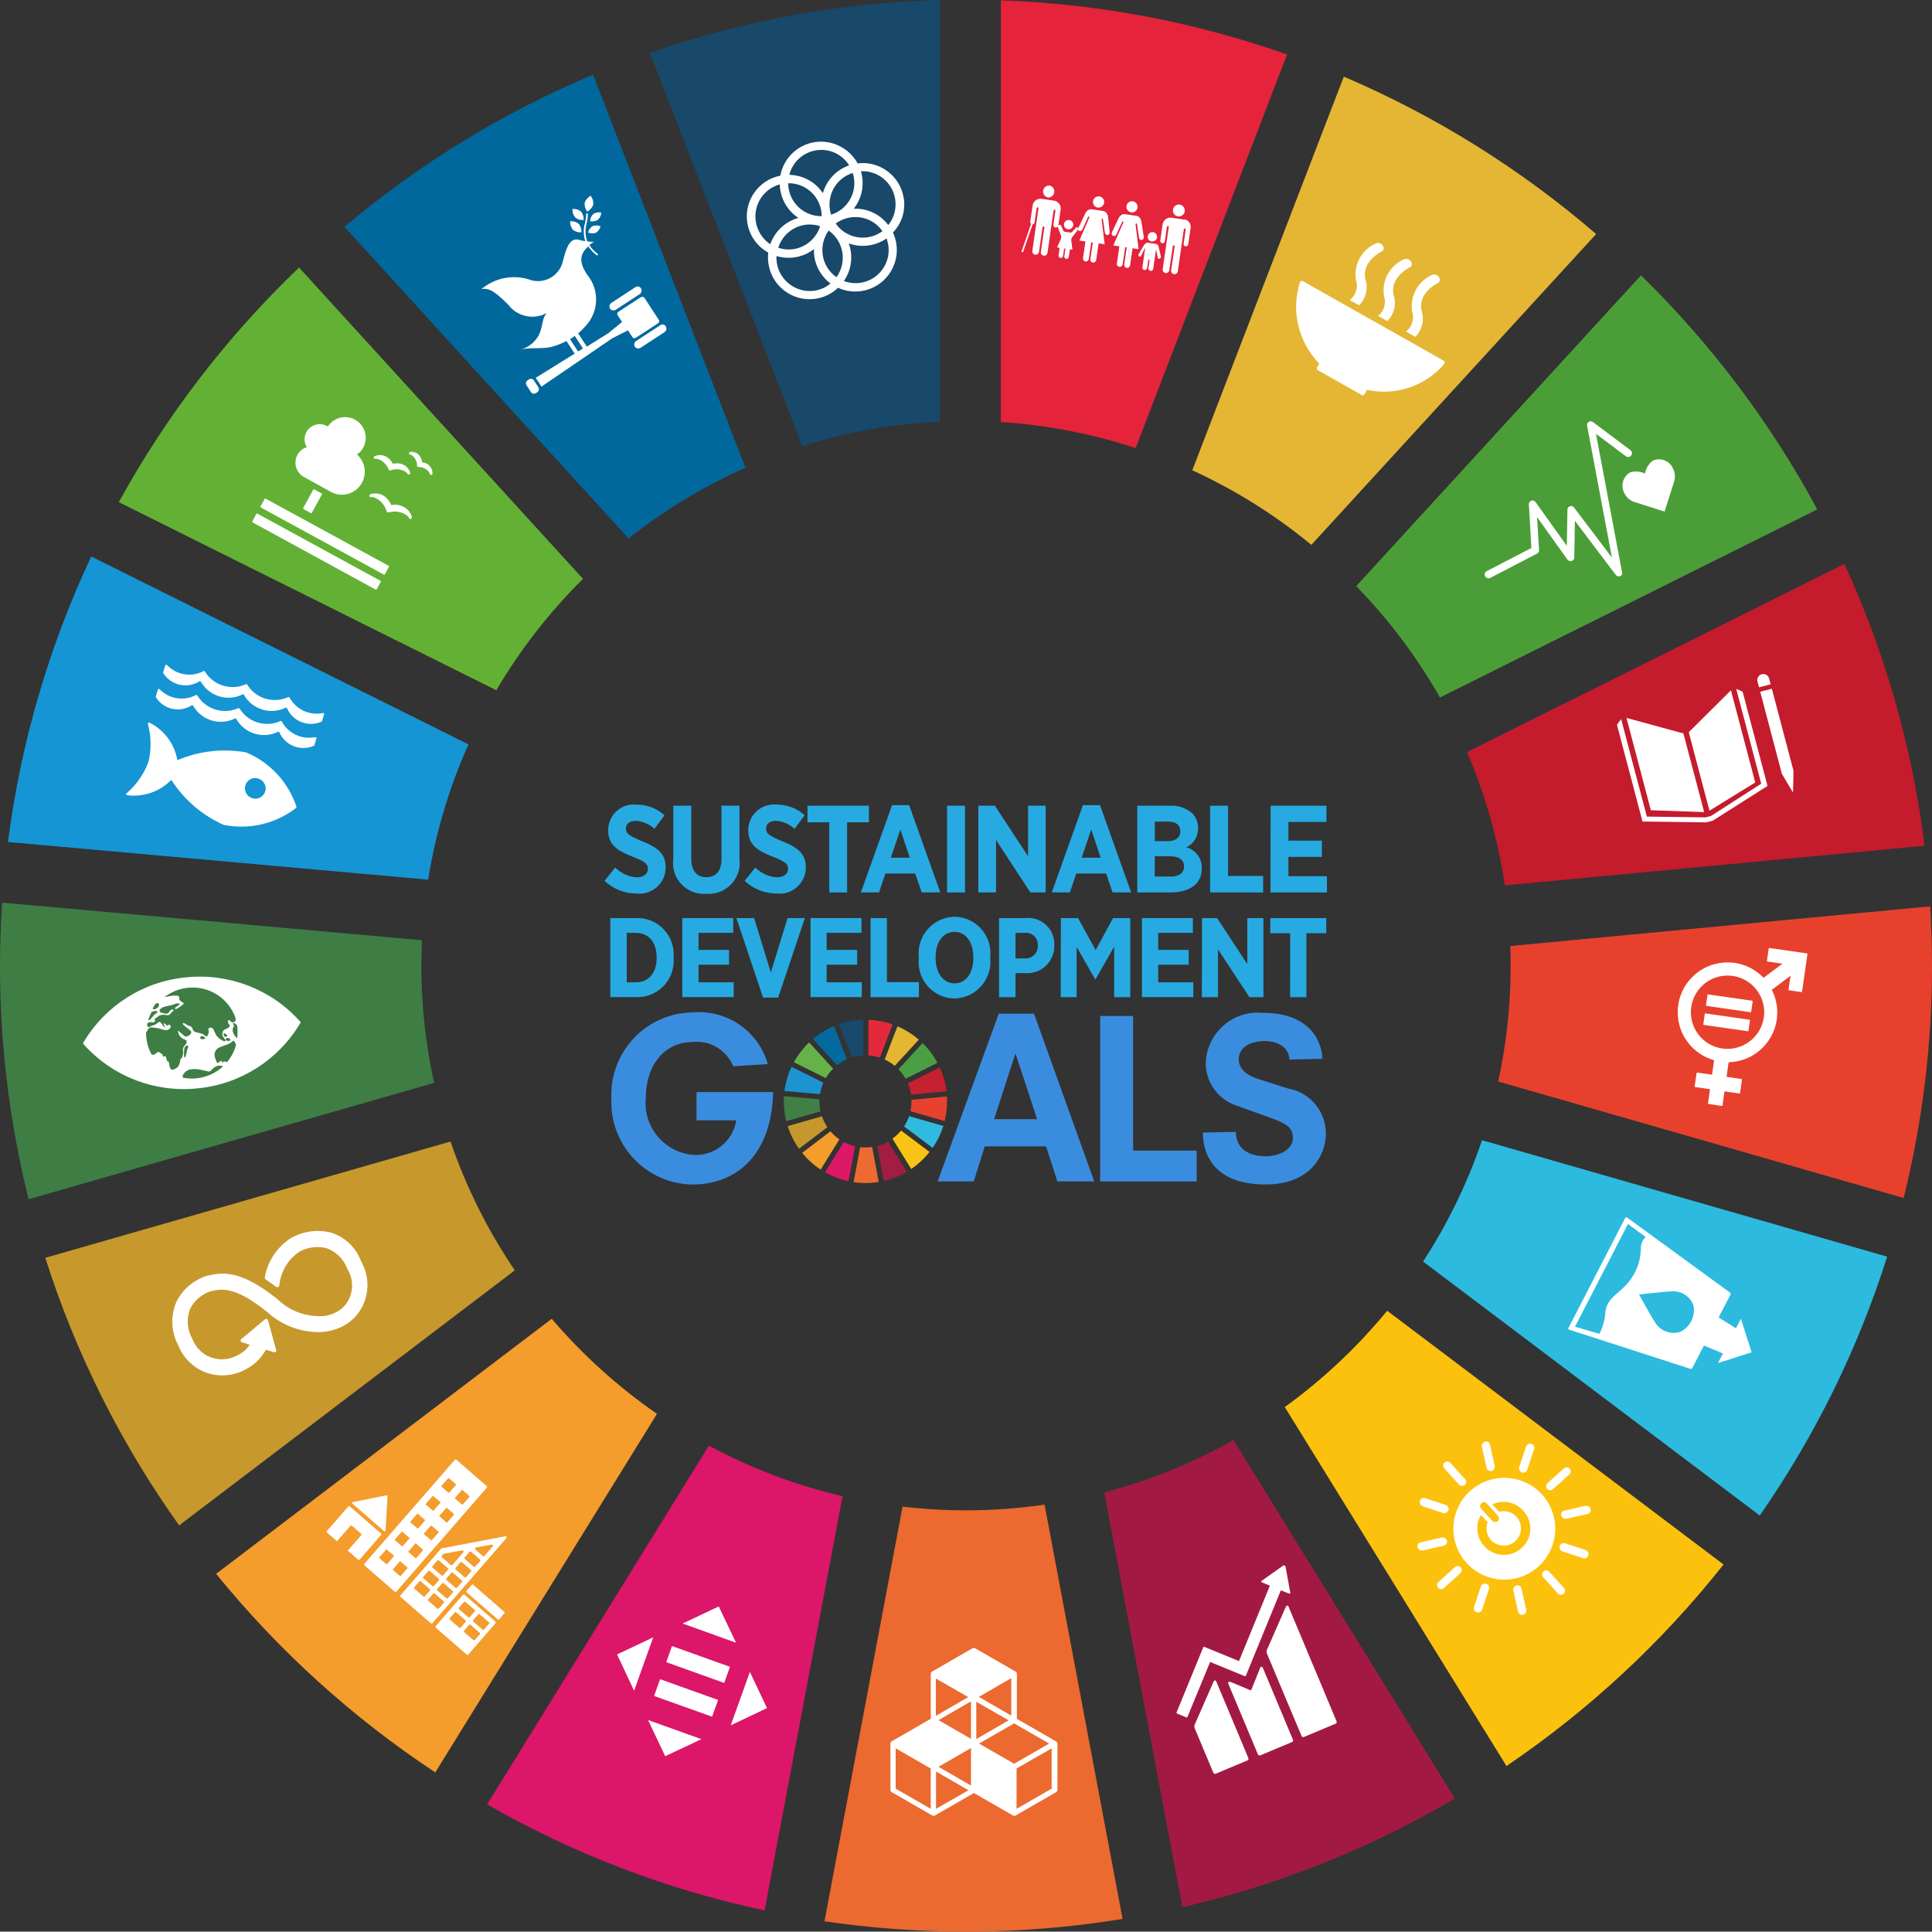 <?xml version="1.0" encoding="utf-8"?>
<!-- Generator: Adobe Illustrator 24.3.0, SVG Export Plug-In . SVG Version: 6.00 Build 0)  -->
<svg version="1.1" id="Layer_1" xmlns="http://www.w3.org/2000/svg" xmlns:xlink="http://www.w3.org/1999/xlink" x="0px" y="0px"
	 viewBox="0 0 95.867 95.849" enable-background="new 0 0 95.867 95.849" xml:space="preserve">
<rect x="0" y="0" width="95.867" height="95.849" fill="#333333" stroke="none"/>
<g id="Group_1407" transform="translate(289.814 -586.701)">
	<g id="Layer_2_1_" transform="translate(-259.815 626.626)">
		<g id="Group_1394" transform="translate(0 0)">
			<g id="Group_1389" transform="translate(0.286 5.563)">
				<g id="Group_1388" transform="translate(0 0.067)">
					<path id="Path_1496" fill="#27AAE2" d="M0.813,0.734v2.455h0.448c0.616,0,1.037-0.432,1.037-1.21V1.95
						c0-0.779-0.42-1.216-1.037-1.216H0.813z M0,0h1.267C2.26-0.043,3.1,0.728,3.142,1.721c0.003,0.071,0.002,0.142-0.003,0.213
						v0.05c0.078,0.991-0.663,1.857-1.654,1.935C1.413,3.925,1.34,3.926,1.267,3.923H0V0z"/>
				</g>
				<path id="Path_1497" fill="#27AAE2" d="M3.57,0.067h2.528v0.734H4.377v0.846H5.89v0.734H4.377v0.874H6.12v0.734H3.57V0.067z"/>
				<path id="Path_1498" fill="#27AAE2" d="M6.255,0.067h0.88l0.829,2.7l0.83-2.7h0.858L8.329,4.013H7.578L6.255,0.067z"/>
				<path id="Path_1499" fill="#27AAE2" d="M9.934,0.067h2.528v0.734h-1.728v0.846h1.513v0.734h-1.513v0.874h1.743v0.734H9.934
					V0.067z"/>
				<path id="Path_1500" fill="#27AAE2" d="M12.912,0.067h0.813v3.178h1.587v0.746h-2.4V0.067z"/>
				<path id="Path_1501" fill="#27AAE2" d="M18.012,2.052v-0.04c0-0.773-0.392-1.261-0.936-1.261c-0.544,0-0.936,0.482-0.936,1.256
					v0.039c0,0.773,0.4,1.261,0.942,1.261C17.624,3.307,18.012,2.825,18.012,2.052 M15.305,2.068V2.001
					C15.206,1,15.938,0.108,16.94,0.009c0.047-0.005,0.095-0.007,0.142-0.008c0.998,0.015,1.795,0.837,1.78,1.836
					c-0.001,0.052-0.004,0.103-0.009,0.154v0.067c0.097,1.003-0.638,1.895-1.641,1.992c-0.045,0.004-0.091,0.007-0.136,0.008
					c-0.998-0.015-1.795-0.837-1.78-1.836C15.297,2.171,15.3,2.119,15.305,2.068"/>
				<path id="Path_1502" fill="#27AAE2" d="M20.555,2.068c0.33,0.031,0.623-0.211,0.654-0.541c0.003-0.029,0.003-0.058,0.002-0.087
					V1.435c0.029-0.322-0.208-0.607-0.531-0.637c-0.045-0.004-0.091-0.003-0.136,0.004h-0.441v1.267L20.555,2.068z M19.288,0.068
					h1.306c0.709-0.08,1.349,0.43,1.428,1.139c0.008,0.068,0.01,0.137,0.007,0.206v0.011c0.022,0.74-0.561,1.358-1.301,1.38
					c-0.056,0.002-0.112,0-0.168-0.006h-0.457v1.194H19.29L19.288,0.068z"/>
				<path id="Path_1503" fill="#27AAE2" d="M22.356,0.067h0.852l0.874,1.592l0.863-1.592H25.8v3.925H25V1.487l-0.925,1.62h-0.017
					l-0.92-1.609v2.494h-0.79L22.356,0.067z"/>
				<path id="Path_1504" fill="#27AAE2" d="M26.379,0.067h2.528v0.734h-1.721v0.846h1.513v0.734h-1.513v0.874h1.743v0.734h-2.55
					V0.067z"/>
				<path id="Path_1505" fill="#27AAE2" d="M29.361,0.067h0.746l1.5,2.286V0.067h0.8v3.925h-0.695l-1.56-2.372v2.372h-0.8
					L29.361,0.067z"/>
				<path id="Path_1506" fill="#27AAE2" d="M33.733,0.819h-0.987V0.068h2.78v0.751h-0.987v3.172h-0.807L33.733,0.819z"/>
			</g>
			<g id="Group_1391">
				<path id="Path_1507" fill="#27AAE2" d="M0,3.78l0.528-0.658c0.285,0.288,0.666,0.461,1.07,0.486
					c0.344,0,0.553-0.172,0.553-0.424V3.178c0-0.215-0.123-0.351-0.738-0.584c-0.762-0.3-1.235-0.584-1.235-1.322V1.26
					c0.005-0.705,0.581-1.272,1.285-1.267c0.041,0,0.081,0.003,0.122,0.007c0.513-0.004,1.008,0.184,1.389,0.528l-0.5,0.676
					C2.223,0.97,1.9,0.829,1.558,0.804c-0.307,0-0.5,0.154-0.5,0.375v0.006c0,0.246,0.148,0.363,0.818,0.639
					c0.75,0.295,1.155,0.615,1.155,1.285v0.012c0,0.718-0.583,1.3-1.301,1.299c-0.048,0-0.096-0.003-0.144-0.008
					C0.994,4.413,0.424,4.186-0.006,3.779"/>
				<path id="Path_1508" fill="#27AAE2" d="M3.411,2.686V0.055h0.891v2.637c0,0.608,0.289,0.909,0.75,0.909s0.75-0.295,0.75-0.892
					V0.054h0.89v2.612C6.814,3.51,6.229,4.293,5.385,4.415c-0.114,0.017-0.23,0.02-0.345,0.011C4.197,4.489,3.463,3.857,3.4,3.014
					C3.392,2.905,3.396,2.795,3.411,2.686"/>
				<path id="Path_1509" fill="#27AAE2" d="M6.953,3.78l0.529-0.658C7.767,3.41,8.147,3.583,8.551,3.608
					c0.344,0,0.553-0.172,0.553-0.424V3.178c0-0.215-0.123-0.351-0.737-0.584c-0.762-0.3-1.236-0.584-1.236-1.322V1.26
					c0.005-0.705,0.581-1.272,1.285-1.267c0.041,0,0.081,0.003,0.122,0.007c0.513-0.004,1.009,0.184,1.39,0.528l-0.5,0.676
					c-0.251-0.234-0.574-0.375-0.916-0.4c-0.307,0-0.5,0.154-0.5,0.375v0.006c0,0.246,0.147,0.363,0.817,0.639
					c0.75,0.295,1.156,0.615,1.156,1.285v0.012c0,0.718-0.583,1.3-1.301,1.299c-0.048,0-0.096-0.003-0.144-0.008
					C7.948,4.413,7.378,4.186,6.948,3.779"/>
				<path id="Path_1510" fill="#27AAE2" d="M11.15,0.878h-1.082V0.055h3.049v0.823h-1.082v3.479H11.15V0.878z"/>
				<path id="Path_1511" fill="#27AAE2" d="M15.145,2.634l-0.467-1.4l-0.474,1.4H15.145z M14.266,0.028h0.848l1.543,4.327h-0.922
					l-0.32-0.935h-1.481L13.62,4.355h-0.9L14.266,0.028z"/>
				<rect id="Rectangle_364" x="16.994" y="0.055" fill="#27AAE2" width="0.891" height="4.303"/>
				<path id="Path_1512" fill="#27AAE2" d="M18.547,0.055h0.82l1.647,2.508V0.055h0.873v4.3h-0.762l-1.7-2.6v2.6h-0.878V0.055z"/>
				<path id="Path_1513" fill="#27AAE2" d="M24.616,2.634l-0.467-1.4l-0.474,1.4H24.616z M23.737,0.028h0.848l1.543,4.327h-0.922
					L24.887,3.42h-1.482l-0.313,0.935h-0.9L23.737,0.028z"/>
				<g id="Group_1390" transform="translate(26.435 0.055)">
					<path id="Path_1514" fill="#27AAE2" d="M1.647,2.508H0.866v1.008h0.8c0.4,0,0.652-0.172,0.652-0.5V3.01
						c0-0.307-0.228-0.5-0.67-0.5 M2.134,1.268c0-0.313-0.221-0.479-0.6-0.479H0.87V1.76h0.621c0.393,0,0.645-0.16,0.645-0.486
						L2.134,1.268z M-0.001,0h1.6c0.41-0.027,0.813,0.108,1.125,0.375C2.916,0.569,3.02,0.833,3.013,1.106v0.019
						c0.01,0.402-0.219,0.771-0.584,0.94c0.466,0.119,0.786,0.546,0.77,1.027v0.031c0,0.775-0.621,1.18-1.555,1.18h-1.645V0z"/>
				</g>
				<path id="Path_1515" fill="#27AAE2" d="M30.048,0.055h0.891V3.54h1.74v0.818h-2.631V0.055z"/>
				<path id="Path_1516" fill="#27AAE2" d="M33.048,0.055h2.772V0.86h-1.887v0.928h1.66v0.805h-1.66v0.959h1.912v0.805h-2.8
					L33.048,0.055z"/>
			</g>
			<g id="Group_1393" transform="translate(0.338 10.313)">
				<path id="Path_1517" fill="#3A8DDE" d="M4.225,3.952h3.8C7.959,7.006,6.273,8.538,4.008,8.538
					c-2.257-0.042-4.052-1.905-4.01-4.162c0.001-0.036,0.002-0.071,0.003-0.107c-0.101-2.255,1.645-4.165,3.9-4.266
					C3.937,0.002,3.972,0.001,4.008,0c1.705-0.163,3.284,0.914,3.755,2.561L6.044,2.67c-0.33-0.814-1.164-1.306-2.036-1.2
					c-1.292,0-2.3,1.051-2.3,2.8C1.58,5.685,2.624,6.936,4.039,7.064C4.065,7.066,4.09,7.068,4.116,7.07
					c1.029,0.037,1.922-0.701,2.08-1.718h-1.97L4.225,3.952z"/>
				<path id="Path_1518" fill="#3A8DDE" d="M24.253,0.176h1.635v6.681h3.155v1.528h-4.79V0.176z"/>
				<path id="Path_1519" fill="#3A8DDE" d="M33.641,2.337c0-0.568-0.546-0.917-1.2-0.917c-0.819,0-1.31,0.36-1.31,0.906
					c0,0.568,0.546,0.84,0.949,0.971l1.507,0.48c1.088,0.194,1.876,1.144,1.867,2.249c0,1-0.72,2.511-2.991,2.511
					c-2.85,0-3.112-1.845-3.112-2.577l1.638-0.033c0,0.873,0.688,1.212,1.485,1.212c0.556,0,1.342-0.273,1.342-0.906
					c0-0.436-0.186-0.665-0.993-0.961l-1.791-0.644c-0.895-0.29-1.512-1.111-1.539-2.052c0.01-1.428,1.175-2.577,2.602-2.568
					c0.082,0.001,0.165,0.005,0.247,0.013c2.533,0,2.937,1.681,2.937,2.281L33.641,2.337z"/>
				<g id="Group_1392" transform="translate(8.559 0.365)">
					<path id="Path_1520" fill="#65B348" d="M2.082,2.895c0.1-0.171,0.222-0.328,0.363-0.467L1.254,1.123
						C0.953,1.411,0.698,1.742,0.498,2.107L2.082,2.895z"/>
					<path id="Path_1521" fill="#E4B631" d="M5.001,1.972c0.18,0.082,0.348,0.187,0.5,0.313l1.194-1.3
						c-0.317-0.273-0.673-0.496-1.058-0.66L5.001,1.972z"/>
					<path id="Path_1522" fill="#C52130" d="M7.735,2.365L6.153,3.154c0.076,0.179,0.129,0.367,0.158,0.56l1.76-0.166
						C8.02,3.139,7.907,2.74,7.735,2.365"/>
					<path id="Path_1523" fill="#4B9E44" d="M6.039,2.925l1.582-0.789C7.426,1.773,7.177,1.442,6.882,1.154l-1.194,1.3
						c0.136,0.14,0.254,0.297,0.351,0.467"/>
					<path id="Path_1524" fill="#427F45" d="M1.767,4.05c0-0.036,0-0.071,0-0.106L0.006,3.787C0,3.874-0.003,3.962-0.003,4.051
						c0,0.33,0.04,0.659,0.12,0.98l1.7-0.488C1.782,4.381,1.764,4.216,1.764,4.051"/>
					<path id="Path_1525" fill="#F8C314" d="M5.817,5.497c-0.125,0.151-0.27,0.285-0.429,0.4l0.93,1.505
						c0.345-0.234,0.652-0.519,0.91-0.845L5.817,5.497z"/>
					<path id="Path_1526" fill="#E7422F" d="M6.332,4.05c0,0.163-0.018,0.326-0.053,0.486l1.7,0.489
						c0.079-0.319,0.119-0.646,0.119-0.974c0-0.083,0-0.167-0.008-0.249L6.329,3.969c0,0.027,0,0.054,0,0.082"/>
					<path id="Path_1527" fill="#F49D2A" d="M2.315,5.531l-1.408,1.07c0.262,0.323,0.572,0.604,0.919,0.833l0.929-1.5
						c-0.164-0.114-0.312-0.248-0.441-0.4"/>
					<path id="Path_1528" fill="#1D94D2" d="M1.795,3.69c0.031-0.196,0.087-0.387,0.168-0.568L0.381,2.334
						c-0.178,0.379-0.296,0.784-0.349,1.2L1.795,3.69z"/>
					<path id="Path_1529" fill="#A21C44" d="M6.101,7.542l-0.928-1.5c-0.171,0.096-0.353,0.17-0.542,0.22l0.328,1.739
						c0.402-0.093,0.787-0.246,1.142-0.456"/>
					<path id="Path_1530" fill="#2FBBE0" d="M6.214,4.782C6.153,4.961,6.07,5.132,5.967,5.291l1.412,1.065
						C7.611,6.023,7.791,5.657,7.914,5.27L6.214,4.782z"/>
					<path id="Path_1531" fill="#EC6B30" d="M4.381,6.31C4.272,6.326,4.162,6.334,4.052,6.334c-0.089,0-0.178-0.005-0.266-0.016
						L3.458,8.057C3.655,8.086,3.853,8.1,4.052,8.1c0.22,0,0.439-0.018,0.656-0.054L4.381,6.31z"/>
					<path id="Path_1532" fill="#E5293D" d="M4.197,1.77C4.39,1.782,4.58,1.819,4.763,1.879l0.635-1.65
						c-0.386-0.136-0.791-0.213-1.2-0.227L4.197,1.77z"/>
					<path id="Path_1533" fill="#DD1868" d="M3.534,6.275C3.339,6.229,3.15,6.158,2.973,6.063l-0.93,1.5
						C2.405,7.77,2.798,7.92,3.206,8.007L3.534,6.275z"/>
					<path id="Path_1534" fill="#19496B" d="M3.365,1.871c0.187-0.058,0.381-0.092,0.577-0.1V0C3.527,0.011,3.117,0.086,2.725,0.222
						L3.365,1.871z"/>
					<path id="Path_1535" fill="#C5972D" d="M2.159,5.327C2.046,5.16,1.955,4.978,1.89,4.787l-1.7,0.488
						c0.127,0.401,0.317,0.78,0.561,1.123L2.159,5.327z"/>
					<path id="Path_1536" fill="#036A9E" d="M2.636,2.258c0.15-0.12,0.315-0.221,0.49-0.3L2.487,0.31
						C2.109,0.468,1.758,0.684,1.445,0.948L2.636,2.258z"/>
				</g>
				<path id="Path_1537" fill="#3A8DDE" d="M20.063,2.064h-0.022L18.99,5.296h2.136L20.063,2.064z M21.568,6.645h-3.043
					l-0.542,1.738H16.19l3.032-8.322h1.749l2.988,8.322h-1.827L21.568,6.645z"/>
			</g>
		</g>
	</g>
	<g id="Layer_1_1_" transform="translate(-289.814 586.701)">
		<g id="Group_1395" transform="translate(0 0)">
			<path id="Path_1538" fill="#62B134" d="M24.628,34.25c1.189-2.02,2.635-3.877,4.3-5.527L14.839,13.276
				c-3.558,3.401-6.575,7.327-8.944,11.641L24.628,34.25z"/>
			<path id="Path_1539" fill="#E4B634" d="M59.162,23.336c2.122,0.971,4.108,2.215,5.908,3.7l14.131-15.422
				c-3.747-3.232-7.97-5.867-12.521-7.811L59.162,23.336z"/>
			<path id="Path_1540" fill="#C41B2D" d="M91.519,27.982l-18.725,9.334c0.906,2.116,1.537,4.34,1.876,6.617l20.829-1.966
				C94.898,37.129,93.555,32.412,91.519,27.982"/>
			<path id="Path_1541" fill="#4B9E37" d="M71.451,34.609l18.723-9.332c-2.311-4.292-5.261-8.208-8.748-11.614l-14.13,15.42
				C68.911,30.74,70.308,32.598,71.451,34.609"/>
			<path id="Path_1542" fill="#3E7E45" d="M20.907,47.916c0-0.421,0.014-0.843,0.033-1.261L0.105,44.79
				C0.04,45.823,0,46.865,0,47.916c-0.001,3.906,0.476,7.798,1.418,11.589l20.122-5.772c-0.421-1.91-0.634-3.86-0.634-5.816"/>
			<path id="Path_1543" fill="#FBC10D" d="M68.833,65.04c-1.483,1.804-3.19,3.41-5.081,4.78l11,17.811
				c4.08-2.764,7.713-6.136,10.772-10L68.833,65.04z"/>
			<path id="Path_1544" fill="#E7412E" d="M74.96,47.916c0.002,1.933-0.206,3.861-0.619,5.749l20.12,5.781
				c0.935-3.772,1.407-7.643,1.406-11.529c0-0.987-0.033-1.967-0.094-2.942L74.94,46.942c0.012,0.326,0.019,0.649,0.019,0.975"/>
			<path id="Path_1545" fill="#F49C2C" d="M27.377,65.439L10.724,78.095c3.102,3.819,6.77,7.141,10.875,9.853l11-17.792
				c-1.936-1.34-3.691-2.925-5.22-4.716"/>
			<path id="Path_1546" fill="#1595D3" d="M21.245,43.65c0.369-2.316,1.042-4.573,2-6.713L4.527,27.613
				c-2.105,4.479-3.5,9.259-4.132,14.167L21.245,43.65z"/>
			<path id="Path_1547" fill="#A21A43" d="M72.189,89.243L61.205,71.455c-2.016,1.14-4.171,2.016-6.411,2.605l3.877,20.575
				C63.427,93.541,67.987,91.722,72.189,89.243"/>
			<path id="Path_1548" fill="#2CBADF" d="M73.54,56.578c-0.722,2.121-1.704,4.144-2.925,6.022L87.32,75.2
				c2.742-3.939,4.874-8.269,6.323-12.844L73.54,56.578z"/>
			<path id="Path_1549" fill="#EC692F" d="M51.832,74.661c-1.292,0.188-2.595,0.282-3.9,0.283c-1.051-0.001-2.102-0.063-3.146-0.186
				l-3.875,20.577c2.325,0.341,4.671,0.513,7.021,0.514c2.603,0,5.201-0.211,7.77-0.631L51.832,74.661z"/>
			<path id="Path_1550" fill="#E5233B" d="M49.662,20.943c2.275,0.144,4.523,0.578,6.689,1.291l7.514-19.53
				c-4.569-1.613-9.358-2.519-14.2-2.687L49.662,20.943z"/>
			<path id="Path_1551" fill="#DC1668" d="M41.809,74.244c-2.312-0.54-4.543-1.383-6.634-2.509l-11.005,17.8
				c4.289,2.457,8.934,4.232,13.769,5.263L41.809,74.244z"/>
			<path id="Path_1552" fill="#18486A" d="M39.811,22.139c2.213-0.7,4.508-1.108,6.827-1.216V-0.001
				C41.734,0.128,36.88,1.012,32.245,2.62L39.811,22.139z"/>
			<path id="Path_1553" fill="#C7982C" d="M25.544,63.035c-1.342-1.979-2.414-4.128-3.188-6.391l-20.108,5.77
				c1.508,4.745,3.749,9.225,6.642,13.277L25.544,63.035z"/>
			<path id="Path_1554" fill="#00689D" d="M31.189,26.717c1.778-1.408,3.727-2.586,5.8-3.507L29.427,3.704
				c-4.47,1.879-8.628,4.426-12.333,7.553L31.189,26.717z"/>
		</g>
		<path id="Path_1555" fill="#FFFFFF" d="M58.456,10.737c0.159,0.023,0.307-0.087,0.33-0.246c0-0.002,0.001-0.005,0.001-0.007
			c0.022-0.161-0.091-0.31-0.253-0.332c-0.161-0.022-0.31,0.091-0.332,0.253C58.181,10.567,58.294,10.715,58.456,10.737
			C58.455,10.737,58.456,10.737,58.456,10.737z M58.781,10.898l-0.682-0.1c-0.202-0.008-0.377,0.136-0.41,0.335l-0.117,0.806
			c-0.007,0.063,0.037,0.12,0.1,0.128c0.061,0.009,0.118-0.033,0.127-0.094c0-0.002,0.001-0.004,0.001-0.006l0.1-0.695
			c0-0.026,0.015-0.058,0.061-0.051s0.035,0.039,0.031,0.065l-0.3,2.084c-0.008,0.091,0.059,0.172,0.15,0.18
			c0.084,0.008,0.161-0.049,0.178-0.132l0.176-1.206c0.004-0.025,0.027-0.043,0.053-0.039c0.025,0.004,0.043,0.027,0.039,0.052
			l-0.175,1.2c-0.008,0.091,0.059,0.172,0.15,0.18c0.084,0.008,0.161-0.049,0.178-0.132l0.3-2.084c0-0.02,0.015-0.058,0.048-0.053
			s0.048,0.04,0.044,0.066l-0.1,0.695c-0.007,0.063,0.037,0.12,0.1,0.128c0.061,0.009,0.118-0.033,0.127-0.094
			c0-0.002,0.001-0.004,0.001-0.006l0.116-0.8c0.041-0.199-0.086-0.393-0.284-0.436L58.781,10.898z M56.13,10.539
			c0.152,0.022,0.293-0.083,0.315-0.235c0.022-0.152-0.083-0.293-0.235-0.315s-0.293,0.083-0.315,0.235c0,0,0,0,0,0
			c-0.02,0.151,0.084,0.289,0.234,0.313L56.13,10.539z M56.384,11.091c0.041-0.008,0.04,0.046,0.04,0.046l0.093,0.649
			c0,0,0.014,0.136,0.136,0.12c0.122-0.016,0.1-0.159,0.1-0.159l-0.121-0.781c0,0-0.054-0.229-0.231-0.254l-0.59-0.086
			c-0.184-0.027-0.294,0.178-0.294,0.178l-0.338,0.714c0,0-0.059,0.132,0.054,0.182s0.165-0.076,0.165-0.076l0.274-0.6
			c0,0,0.02-0.044,0.052-0.033s0.011,0.062,0.011,0.062l-0.492,1.126l0.3,0.044l-0.122,0.839c-0.018,0.079,0.031,0.157,0.11,0.175
			c0.079,0.018,0.157-0.031,0.175-0.11c0.002-0.008,0.003-0.015,0.003-0.023l0.122-0.839l0.079,0.011l-0.122,0.839
			c-0.018,0.079,0.031,0.157,0.11,0.175c0.079,0.018,0.157-0.031,0.175-0.11c0.002-0.008,0.003-0.015,0.003-0.023l0.122-0.839
			l0.3,0.044l-0.15-1.22c0,0-0.006-0.048,0.028-0.056L56.384,11.091z M54.472,10.297c0.152,0.022,0.293-0.083,0.315-0.235
			s-0.083-0.293-0.235-0.315s-0.293,0.083-0.315,0.235c0,0,0,0,0,0c-0.023,0.152,0.082,0.294,0.234,0.318L54.472,10.297z
			 M54.979,10.726c0,0-0.047-0.228-0.231-0.255l-0.59-0.086c-0.183-0.027-0.294,0.178-0.294,0.178l-0.338,0.714
			c-0.007,0.014-0.011,0.029-0.013,0.045c-0.012-0.023-0.035-0.039-0.061-0.042c-0.029-0.007-0.06,0.005-0.078,0.029
			c-0.056,0.073-0.118,0.143-0.184,0.207c-0.021,0.019-0.049,0.027-0.077,0.022l-0.275-0.04c-0.028-0.003-0.053-0.019-0.067-0.043
			c-0.028-0.038-0.111-0.25-0.117-0.251c-0.01-0.028-0.036-0.048-0.066-0.05c-0.027-0.004-0.055,0.007-0.071,0.03l0.114-0.786
			c0.025-0.201-0.104-0.389-0.3-0.438l-0.682-0.1c-0.202-0.008-0.377,0.136-0.41,0.335l-0.117,0.806
			c-0.006,0.041,0.012,0.082,0.045,0.107c-0.004,0.003-0.007,0.007-0.009,0.012l-0.462,1.338c-0.008,0.023,0.003,0.047,0.025,0.057
			h0.007c0.02,0.004,0.039-0.008,0.044-0.027l0.463-1.338v-0.013c0.053-0.006,0.094-0.047,0.1-0.1l0.1-0.695
			c0-0.026,0.015-0.058,0.061-0.051s0.035,0.038,0.031,0.065l-0.3,2.084c-0.018,0.09,0.04,0.177,0.13,0.196
			c0.09,0.018,0.177-0.04,0.196-0.13c0.001-0.006,0.002-0.012,0.003-0.018l0.176-1.212c0.004-0.025,0.027-0.043,0.052-0.039
			c0.025,0.004,0.043,0.027,0.04,0.052l-0.175,1.2c-0.018,0.09,0.04,0.177,0.13,0.196c0.09,0.018,0.177-0.04,0.196-0.13
			c0.001-0.006,0.002-0.012,0.003-0.018l0.3-2.084c0-0.02,0.015-0.058,0.048-0.053s0.048,0.041,0.044,0.067l-0.1,0.695
			c-0.007,0.063,0.037,0.12,0.1,0.128c0.044,0.006,0.089-0.013,0.114-0.05c-0.001,0.005-0.001,0.009,0,0.014l0.168,0.453
			c0.005,0.018,0.007,0.036,0.005,0.054l-0.012,0.085l-0.19,0.434l0.125,0.018l-0.053,0.367c-0.014,0.061,0.024,0.121,0.085,0.135
			c0.061,0.014,0.121-0.024,0.135-0.085c0.001-0.006,0.002-0.012,0.003-0.018l0.052-0.354V12.33l0.066,0.01l-0.054,0.367
			c-0.014,0.061,0.024,0.121,0.085,0.135s0.121-0.024,0.135-0.085c0.001-0.006,0.002-0.012,0.003-0.018l0.053-0.367l0.125,0.018
			l-0.059-0.47l0.011-0.079c0.003-0.018,0.011-0.036,0.021-0.051l0.273-0.355c0.011-0.016,0.02-0.033,0.027-0.05
			c0.009,0.029,0.03,0.054,0.057,0.069c0.113,0.05,0.165-0.076,0.165-0.076l0.274-0.6c0,0,0.02-0.044,0.052-0.033
			s0.011,0.062,0.011,0.062l-0.488,1.13l0.3,0.044l-0.122,0.839c-0.005,0.08,0.056,0.15,0.136,0.155
			c0.071,0.005,0.136-0.043,0.152-0.113l0.122-0.839l0.079,0.011l-0.122,0.839c-0.005,0.08,0.056,0.15,0.136,0.155
			c0.071,0.005,0.136-0.043,0.152-0.113l0.122-0.839l0.3,0.044l-0.15-1.22c0,0-0.005-0.054,0.028-0.056s0.04,0.046,0.04,0.046
			l0.093,0.649c0,0,0.014,0.136,0.136,0.12s0.1-0.159,0.1-0.159L54.979,10.726z M57.152,11.979c0.127,0.016,0.243-0.073,0.26-0.2
			c0.016-0.127-0.073-0.243-0.2-0.26c-0.126-0.016-0.241,0.072-0.259,0.197c-0.023,0.123,0.058,0.241,0.181,0.263
			c0.006,0.001,0.012,0.002,0.018,0.003L57.152,11.979z M57.601,12.714c0-0.007-0.092-0.382-0.1-0.437
			c-0.03-0.158-0.122-0.172-0.214-0.185l-0.144-0.021l-0.177-0.026c-0.119-0.011-0.167,0.043-0.347,0.364
			c-0.026,0.043-0.116,0.2-0.117,0.2c-0.027,0.037-0.02,0.089,0.017,0.116c0.033,0.019,0.075,0.011,0.1-0.018l0.183-0.382
			c0,0,0.023-0.023,0.02,0l-0.136,0.937c-0.009,0.065,0.036,0.126,0.101,0.135s0.126-0.036,0.135-0.101l0.054-0.373
			c0,0,0-0.053,0.04-0.048s0.025,0.057,0.025,0.057l-0.054,0.374c-0.009,0.065,0.036,0.126,0.101,0.135s0.126-0.036,0.135-0.101
			l0.136-0.937c0-0.026,0.014,0,0.014,0l0.058,0.29c0,0,0.021,0.13,0.034,0.132c0.037,0.025,0.087,0.016,0.113-0.021
			c0.002-0.003,0.004-0.006,0.005-0.009c0.025-0.02,0.033-0.055,0.019-0.084L57.601,12.714z M52.007,9.801
			c0.166,0.005,0.304-0.124,0.31-0.29c0.005-0.14-0.088-0.265-0.224-0.3c-0.159-0.023-0.307,0.087-0.33,0.246
			c0,0.002-0.001,0.005-0.001,0.007C51.74,9.624,51.848,9.773,52.007,9.801z M52.995,11.377c0.127,0.016,0.243-0.073,0.26-0.2
			c0.016-0.127-0.073-0.243-0.2-0.26c-0.126-0.016-0.241,0.072-0.259,0.197c-0.019,0.126,0.067,0.243,0.193,0.262
			C52.991,11.376,52.993,11.377,52.995,11.377L52.995,11.377z"/>
		<g id="Group_1396" transform="translate(64.315 12.044)">
			<path id="Path_1556" fill="#FFFFFF" d="M1.152,5.989L1.036,6.195C1.013,6.241,1.029,6.297,1.072,6.324l2.187,1.235
				c0.049,0.025,0.109,0.005,0.134-0.044L3.514,7.3c1.421,0.314,2.899-0.182,3.842-1.291V6.001V5.993
				c0.028-0.05,0.011-0.113-0.039-0.142L0.336,1.908C0.289,1.879,0.227,1.893,0.198,1.94C0.197,1.942,0.195,1.944,0.194,1.947
				L0.179,1.993c-0.436,1.409-0.066,2.944,0.965,4 M6.752,1.593c-0.701,0.31-1.11,1.049-1,1.808c0.126,0.366,0.005,0.771-0.3,1.008
				L5.914,4.67c0.337-0.342,0.457-0.842,0.312-1.3c-0.2-0.876,0.777-1.357,0.79-1.36c0.097-0.041,0.142-0.154,0.101-0.251
				C7.109,1.741,7.099,1.725,7.086,1.71C7.017,1.593,6.874,1.544,6.748,1.595 M4.065,3.628l0.462,0.261
				c0.337-0.342,0.457-0.842,0.312-1.3c-0.2-0.876,0.777-1.357,0.79-1.361C5.726,1.186,5.771,1.074,5.73,0.977
				C5.722,0.959,5.712,0.943,5.699,0.928C5.624,0.816,5.481,0.772,5.356,0.821c-0.705,0.306-1.115,1.048-1,1.808
				c0.129,0.361,0.011,0.765-0.292,1 M3.964,0.029c-0.705,0.306-1.115,1.048-1,1.808c0.127,0.366,0.006,0.771-0.3,1.008l0.462,0.261
				c0.337-0.342,0.457-0.842,0.312-1.3c-0.2-0.876,0.777-1.357,0.79-1.361C4.325,0.403,4.37,0.291,4.329,0.194
				C4.321,0.176,4.311,0.16,4.298,0.145C4.229,0.029,4.086-0.02,3.96,0.03"/>
		</g>
		<g id="Group_1397" transform="translate(73.681 20.903)">
			<path id="Path_1557" fill="#FFFFFF" d="M9.336,2.352c-0.16-0.384-0.601-0.565-0.985-0.405C8.34,1.951,8.328,1.957,8.317,1.962
				C8.122,2.123,7.989,2.346,7.939,2.594C7.715,2.489,7.461,2.466,7.222,2.529c-0.371,0.206-0.505,0.673-0.3,1.044
				C6.926,3.58,6.931,3.588,6.935,3.595c0.098,0.19,0.266,0.336,0.468,0.406l1.514,0.481l0.48-1.514
				C9.456,2.762,9.434,2.542,9.336,2.352z"/>
			<path id="Path_1558" fill="#FFFFFF" d="M6.724,7.678c-0.078,0.04-0.173,0.019-0.227-0.05l-2.03-2.687L4.435,6.76
				c-0.003,0.103-0.09,0.184-0.193,0.181C4.183,6.939,4.128,6.909,4.094,6.86L2.588,4.753l0.1,1.639
				c0.004,0.073-0.035,0.142-0.1,0.175l-2.312,1.2C0.186,7.82,0.07,7.789,0.017,7.699c-0.053-0.09-0.023-0.206,0.068-0.259
				C0.09,7.438,0.096,7.435,0.102,7.432l2.206-1.143L2.183,4.126C2.174,4.045,2.223,3.968,2.3,3.942
				C2.379,3.915,2.465,3.943,2.514,4.01l1.551,2.173l0.032-1.8C4.095,4.305,4.148,4.236,4.224,4.217
				c0.073-0.028,0.156-0.001,0.2,0.064l1.88,2.484L5.072,0.218C5.054,0.118,5.12,0.023,5.219,0.005
				c0.049-0.009,0.099,0.002,0.139,0.031l1.865,1.4c0.083,0.063,0.099,0.181,0.036,0.263C7.197,1.782,7.079,1.799,6.996,1.736
				L5.513,0.624l1.29,6.853c0.03,0.08-0.005,0.171-0.081,0.21L6.724,7.678z"/>
		</g>
		<g id="Group_1398" transform="translate(80.235 33.418)">
			<path id="Path_1559" fill="#FFFFFF" d="M3.297,2.976l-2.825-0.77l1.209,4.581l2.646,0.091L3.297,2.976z M3.562,2.915l1.027,3.894
				l2.272-1.4L5.655,0.836L3.562,2.915z M7.543,0.222C7.484,0.067,7.311-0.011,7.156,0.048c-0.132,0.05-0.212,0.186-0.19,0.326
				l0.083,0.314l0.577-0.152L7.543,0.222z M8.258,4.96L8.182,4.98l0.555,0.933l0.022-1.086L8.691,4.845l0.068-0.018L7.685,0.755
				L7.108,0.907l1.074,4.072L8.258,4.96z"/>
			<path id="Path_1560" fill="#FFFFFF" d="M6.235,0.904L5.916,0.761l1.242,4.708l-2.49,1.6L4.397,7.141L1.483,7.102L0.207,2.266
				L0,2.547l1.267,4.8l3.178,0.042L4.75,7.308l2.495-1.584l0.226-0.141L6.235,0.904z"/>
		</g>
		<g id="Group_1399" transform="translate(83.247 47.044)">
			<path id="Path_1561" fill="#FFFFFF" d="M6.416,0.264L4.549-0.004C4.534-0.005,4.52,0.005,4.517,0.02L4.429,0.636
				C4.428,0.651,4.438,0.665,4.453,0.668L5.2,0.775l-0.939,0.7C3.317,0.488,1.753,0.453,0.766,1.397s-1.022,2.508-0.078,3.495
				c0.306,0.32,0.693,0.552,1.12,0.672l-0.1,0.719L0.97,6.177C0.955,6.176,0.941,6.186,0.938,6.201L0.843,6.864
				C0.842,6.879,0.852,6.893,0.867,6.896l0.738,0.106l-0.1,0.7C1.504,7.717,1.514,7.731,1.529,7.734l0.663,0.1
				C2.207,7.835,2.221,7.825,2.224,7.81l0.1-0.7l0.738,0.106c0.015,0.001,0.029-0.009,0.032-0.024l0.095-0.663
				C3.19,6.514,3.18,6.5,3.165,6.497L2.427,6.391l0.1-0.728C3.889,5.634,4.97,4.506,4.941,3.144c-0.008-0.373-0.1-0.739-0.27-1.071
				l0.929-0.7L5.5,2.064C5.499,2.079,5.509,2.093,5.524,2.096L6.14,2.184C6.155,2.185,6.169,2.175,6.172,2.16L6.44,0.293
				c0.001-0.015-0.009-0.029-0.024-0.032 M2.216,4.985C1.221,4.842,0.53,3.92,0.673,2.925s1.065-1.686,2.06-1.543
				c0.995,0.143,1.686,1.064,1.543,2.059C4.13,4.434,3.21,5.123,2.216,4.985"/>
			<path id="Path_1562" fill="#FFFFFF" d="M3.688,2.612L1.513,2.3c-0.009,0-0.029,0.005-0.031,0.015L1.406,2.847
				c0,0.009,0.007,0.02,0.025,0.023l2.185,0.313c0.009,0,0.029-0.005,0.031-0.015l0.076-0.532C3.716,2.623,3.703,2.614,3.688,2.612
				 M3.553,3.555L1.378,3.243c-0.009,0-0.029,0.005-0.031,0.015L1.271,3.79c0,0.009,0.007,0.02,0.025,0.023l2.185,0.313
				c0.009,0,0.029-0.005,0.031-0.015l0.076-0.532C3.581,3.566,3.568,3.557,3.553,3.555"/>
		</g>
		<path id="Path_1563" fill="#FFFFFF" d="M80.684,60.402L80.684,60.402c-0.018,0.007-0.034,0.02-0.043,0.037l-2.811,5.45
			c-0.008,0.017-0.01,0.037-0.005,0.056c0.014,0.019,0.028,0.038,0.051,0.038l6.005,1.94c0.035,0.01,0.072-0.005,0.09-0.036
			l0.578-1.12l0.944,0.392l-0.246,0.476l1.669-0.533l-0.533-1.669l-0.245,0.476l-0.857-0.537l0.587-1.138
			c0.016-0.033,0.007-0.072-0.022-0.094l-5.091-3.713C80.722,60.398,80.698,60.398,80.684,60.402z M84.033,64.788L84.033,64.788
			c0.1,0.538-0.177,1.076-0.674,1.307c-0.475,0.14-0.985-0.06-1.238-0.485c-0.125-0.171-0.74-1.291-0.79-1.376
			c0.113-0.013,1.378-0.152,1.58-0.154C83.405,64.025,83.871,64.319,84.033,64.788z M81.657,61.377L81.657,61.377
			c-0.143,0.14-0.227,0.328-0.237,0.528c0.002,0.723-0.286,1.416-0.8,1.925c-0.371,0.376-0.877,0.646-0.955,1.232
			c-0.024,0.391-0.126,0.772-0.3,1.123l-1.212-0.353l2.628-5.095l0.875,0.64H81.657z"/>
		<g id="Group_1400" transform="translate(70.33 71.536)">
			<path id="Path_1564" fill="#FFFFFF" d="M7.262,7.548c0.082-0.072,0.091-0.196,0.021-0.279l-0.74-0.818
				C6.468,6.368,6.339,6.362,6.257,6.437C6.174,6.513,6.168,6.641,6.243,6.724l0.74,0.818C7.063,7.612,7.181,7.614,7.262,7.548
				 M2.618,2.448C1.584,3.385,1.505,4.983,2.442,6.017c0.937,1.034,2.535,1.113,3.569,0.176c1.034-0.937,1.113-2.534,0.177-3.569
				C5.25,1.593,3.654,1.514,2.618,2.448 M3.152,3.308C3.093,3.228,3.105,3.117,3.18,3.052c0.071-0.064,0.179-0.064,0.25,0
				l0.582,0.643c0.058,0.076,0.05,0.184-0.02,0.249c-0.075,0.063-0.183,0.063-0.258,0L3.152,3.308z M5.177,5.274
				C4.64,5.763,3.808,5.724,3.319,5.188C2.931,4.761,2.866,4.132,3.158,3.635L3.489,4C3.32,4.441,3.541,4.935,3.982,5.104
				c0.441,0.169,0.935-0.052,1.104-0.493C5.201,4.309,5.137,3.969,4.92,3.73C4.7,3.492,4.367,3.394,4.053,3.475L3.722,3.11
				c0.521-0.245,1.141-0.119,1.524,0.311C5.74,3.933,5.725,4.748,5.212,5.242C5.201,5.253,5.189,5.264,5.177,5.274 M2.15,6.239
				C2.078,6.157,1.954,6.148,1.871,6.218L1.045,6.966C0.962,7.041,0.956,7.169,1.031,7.252c0.075,0.083,0.204,0.089,0.287,0.014l0,0
				l0.818-0.74c0.083-0.073,0.091-0.199,0.018-0.282C2.153,6.242,2.151,6.241,2.15,6.239 M7.556,1.339
				c-0.072-0.082-0.197-0.092-0.28-0.021l-0.818,0.74C6.375,2.133,6.369,2.262,6.445,2.344C6.52,2.427,6.648,2.433,6.731,2.358
				l0.818-0.74c0.078-0.076,0.081-0.201,0.006-0.28 M2.355,2.149c0.082-0.072,0.092-0.197,0.021-0.28l-0.74-0.818
				C1.561,0.968,1.432,0.962,1.349,1.037C1.267,1.113,1.261,1.241,1.336,1.324l0,0l0.733,0.81C2.148,2.209,2.27,2.215,2.356,2.148
				 M1.468,4.917C1.439,4.813,1.341,4.745,1.234,4.754L0.153,4.996C0.047,5.025-0.015,5.133,0.012,5.239
				C0.041,5.343,0.14,5.411,0.247,5.402L1.328,5.16c0.101-0.035,0.161-0.138,0.141-0.243 M8.598,3.345
				C8.569,3.241,8.47,3.172,8.363,3.182L7.282,3.424C7.176,3.453,7.114,3.561,7.141,3.667C7.17,3.771,7.269,3.839,7.376,3.83
				l1.081-0.242C8.56,3.556,8.622,3.45,8.598,3.345 M3.68,1.456c0.103-0.03,0.171-0.128,0.163-0.235L3.601,0.14
				C3.572,0.034,3.464-0.029,3.358-0.001C3.254,0.027,3.186,0.126,3.195,0.233l0.242,1.081C3.471,1.415,3.575,1.476,3.68,1.456
				 M5.244,8.591c0.103-0.03,0.171-0.128,0.163-0.235L5.165,7.275C5.136,7.169,5.028,7.106,4.922,7.134
				C4.819,7.163,4.75,7.261,4.759,7.368l0.242,1.081C5.037,8.549,5.139,8.608,5.244,8.591 M1.544,3.403
				c0.03-0.102-0.019-0.211-0.116-0.256L0.376,2.799C0.27,2.768,0.159,2.829,0.128,2.935c0,0.001-0.001,0.002-0.001,0.003
				C0.098,3.044,0.15,3.156,0.25,3.202L1.302,3.55C1.406,3.559,1.504,3.5,1.544,3.403 M8.484,5.642
				c0.03-0.102-0.019-0.211-0.116-0.256L7.316,5.038C7.21,5.006,7.099,5.067,7.067,5.173c0,0.001-0.001,0.003-0.001,0.004
				C7.037,5.283,7.089,5.395,7.189,5.441l1.052,0.348C8.348,5.81,8.452,5.746,8.484,5.642 M5.192,1.529
				c0.102,0.03,0.211-0.019,0.256-0.116l0.348-1.052c0.031-0.106-0.03-0.217-0.136-0.248c-0.001,0-0.002-0.001-0.003-0.001
				C5.551,0.083,5.439,0.135,5.393,0.235L5.045,1.287C5.036,1.391,5.095,1.489,5.192,1.529 M2.953,8.469
				c0.102,0.03,0.211-0.019,0.256-0.116l0.348-1.052c0.032-0.106-0.029-0.217-0.135-0.249c-0.001,0-0.003-0.001-0.004-0.001
				C3.311,7.022,3.2,7.075,3.154,7.175L2.806,8.227C2.785,8.334,2.848,8.439,2.953,8.469"/>
		</g>
		<g id="Group_1401" transform="translate(58.381 77.671)">
			<path id="Path_1565" fill="#FFFFFF" d="M5.412,2.084L4.496,4.171C4.458,4.25,4.46,4.343,4.502,4.42l1.7,4.049
				c0.019,0.046,0.071,0.068,0.117,0.05c0.001,0,0.001,0,0.002-0.001l1.57-0.658c0.046-0.019,0.068-0.071,0.05-0.117
				c0-0.001-0.001-0.001-0.001-0.002L5.563,2.066c-0.014-0.06-0.086-0.127-0.146,0.017 M1.828,5.792L0.912,7.879
				C0.874,7.958,0.877,8.051,0.918,8.128l0.907,2.164c0.019,0.046,0.073,0.068,0.119,0.049l1.57-0.658
				c0.046-0.019,0.068-0.071,0.05-0.117c0-0.001-0.001-0.001-0.001-0.002l-1.588-3.79c-0.01-0.05-0.082-0.118-0.146,0.017"/>
			<path id="Path_1566" fill="#FFFFFF" d="M5.372,0.036c0-0.009-0.012-0.028-0.025-0.033c-0.01-0.005-0.022-0.005-0.032,0
				L5.296,0.011L4.244,0.758L4.225,0.766C4.218,0.77,4.213,0.776,4.21,0.783c-0.011,0.024,0,0.053,0.024,0.064
				c0.001,0,0.002,0.001,0.003,0.001L4.25,0.853L4.632,1.01L3.099,4.753L1.372,4.046c-0.018-0.003-0.036,0.005-0.046,0.02
				L1.132,4.54l-1.133,2.767c-0.003,0.018,0.004,0.037,0.02,0.047l0.474,0.194c0.018,0.003,0.036-0.004,0.046-0.019l1.127-2.732
				L2.918,5.31l0.474,0.194C3.41,5.507,3.428,5.499,3.438,5.485l1.738-4.244l0.4,0.162C5.601,1.413,5.63,1.402,5.64,1.377
				c0,0,0-0.001,0.001-0.001c0.005-0.01,0.005-0.022,0-0.032l-0.238-1.3L5.377,0.033L5.372,0.036z"/>
			<path id="Path_1567" fill="#FFFFFF" d="M4.132,5.13L3.71,6.18C3.7,6.195,3.682,6.203,3.664,6.199l-0.953-0.4
				c-0.171-0.07-0.156,0.044-0.137,0.09l1.463,3.492c0.019,0.046,0.071,0.068,0.117,0.05c0.001,0,0.001,0,0.002-0.001l1.57-0.658
				c0.046-0.019,0.068-0.071,0.05-0.117c0-0.001-0.001-0.001-0.001-0.002L4.289,5.105c-0.027-0.065-0.1-0.133-0.155,0.021"/>
		</g>
		<path id="Path_1568" fill="#FFFFFF" d="M52.39,86.401l-1.932-1.113v-2.236c0.004-0.049-0.025-0.094-0.071-0.111l-2-1.154
			c-0.041-0.02-0.09-0.02-0.131,0l-2,1.154c-0.041,0.022-0.068,0.064-0.071,0.111v2.236l-1.932,1.113
			c-0.041,0.022-0.068,0.064-0.071,0.111v2.307c-0.004,0.049,0.025,0.094,0.071,0.111l2,1.154c0.022,0.013,0.046,0.019,0.071,0.02
			c0.025-0.002,0.049-0.009,0.071-0.02l1.932-1.113l1.932,1.113c0.022,0.013,0.046,0.02,0.071,0.02c0.025,0,0.049-0.007,0.071-0.02
			l2-1.154c0.041-0.022,0.068-0.064,0.071-0.111v-2.307C52.46,86.466,52.431,86.427,52.39,86.401L52.39,86.401z M48.181,88.601
			l-1.609-0.931l1.609-0.931V88.601z M50.053,85.363l-1.609,0.931v-1.851l1.609,0.921V85.363z M48.181,86.284l-1.609-0.931
			l1.609-0.931v1.861V86.284z M48.581,86.517l1.74-1l1.74,1l-1.74,1L48.581,86.517z M50.181,85.131L48.572,84.2l1.609-0.931V85.131z
			 M48.046,84.21l-1.609,0.931V83.29l1.609,0.921V84.21z M46.184,89.754l-1.74-1v-2l1.74,1V89.754z M46.447,89.754v-1.852
			l1.609,0.931L46.447,89.754z M52.183,88.754l-1.74,1v-2l1.74-1V88.754z"/>
		<g id="Group_1402" transform="translate(30.619 79.716)">
			<path id="Path_1569" fill="#FFFFFF" d="M1.794,1.53L0,2.378l0.845,1.8L1.794,1.53z M5.639,5.897l1.8-0.857L6.591,3.246
				L5.639,5.897z M5.903,1.797l-0.857-1.8L3.252,0.845L5.903,1.797z M1.539,5.633l0.848,1.794l1.8-0.845L1.539,5.633z M2.725,1.962
				l2.878,1.03l-0.285,0.8L2.44,2.762L2.725,1.962z M2.136,3.606l2.878,1.031l-0.3,0.831l-2.878-1.03L2.136,3.606z"/>
		</g>
		<g id="Group_1403" transform="translate(16.211 72.416)">
			<path id="Path_1570" fill="#FFFFFF" d="M1.282,2.2l1.556,1.354c0.021,0.018,0.051,0.018,0.072,0
				c0.008-0.01,0.012-0.024,0.009-0.037l0.1-1.674V1.831C3.018,1.818,3.012,1.806,3.004,1.796C2.993,1.789,2.98,1.785,2.967,1.786
				H2.943l-1.621,0.33H1.298C1.289,2.117,1.28,2.122,1.275,2.13C1.26,2.152,1.263,2.181,1.282,2.2z M2.709,3.69L1.146,2.331
				c-0.021-0.018-0.051-0.018-0.072,0L0.011,3.553c-0.018,0.021-0.018,0.051,0,0.072l0.5,0.436l0.666-0.765
				c0.019-0.019,0.05-0.021,0.072-0.005l0.463,0.4c0.018,0.021,0.018,0.051,0,0.072L1.046,4.528l0.515,0.448
				c0.021,0.018,0.051,0.018,0.072,0l1.063-1.222C2.715,3.743,2.721,3.719,2.71,3.701C2.706,3.695,2.702,3.69,2.696,3.687
				L2.709,3.69z M8.378,8.057L6.835,6.714C6.813,6.697,6.782,6.699,6.763,6.719L5.409,8.275c-0.018,0.021-0.018,0.051,0,0.072
				L6.952,9.69c0.022,0.016,0.053,0.014,0.072-0.005l1.354-1.556C8.398,8.111,8.399,8.08,8.381,8.06
				C8.38,8.059,8.379,8.058,8.378,8.057 M6.646,8.347c-0.021,0.018-0.051,0.018-0.072,0l-0.463-0.4
				c-0.018-0.021-0.018-0.051,0-0.072l0.246-0.283c0.021-0.018,0.051-0.018,0.072,0l0.463,0.4c0.018,0.021,0.018,0.051,0,0.072
				L6.646,8.347z M7.099,7.826C7.08,7.845,7.049,7.847,7.027,7.831l-0.463-0.4c-0.018-0.021-0.018-0.051,0-0.072L6.81,7.076
				c0.019-0.019,0.05-0.021,0.072-0.005l0.463,0.4c0.018,0.021,0.018,0.051,0,0.072L7.099,7.826z M7.353,8.962
				c-0.019,0.019-0.05,0.021-0.072,0.005l-0.463-0.4C6.8,8.546,6.8,8.515,6.818,8.495l0.246-0.283
				c0.019-0.019,0.05-0.021,0.072-0.005l0.463,0.4c0.018,0.021,0.018,0.051,0,0.072L7.353,8.962z M7.806,8.441
				C7.787,8.46,7.756,8.462,7.734,8.446l-0.463-0.4c-0.018-0.021-0.018-0.051,0-0.072l0.246-0.283
				c0.019-0.019,0.05-0.021,0.072-0.005l0.463,0.4c0.018,0.021,0.018,0.051,0,0.072L7.806,8.441z M7.933,1.321l-1.5-1.309
				C6.411-0.005,6.38-0.002,6.361,0.017L1.869,5.181c-0.018,0.021-0.018,0.051,0,0.072L3.38,6.568c0.021,0.018,0.051,0.018,0.072,0
				l4.492-5.164c0.018-0.025,0.013-0.059-0.011-0.078 M2.994,5.198c-0.008,0.01-0.022,0.012-0.032,0.004
				C2.96,5.2,2.959,5.199,2.958,5.198l-0.347-0.3C2.601,4.89,2.599,4.875,2.607,4.865C2.608,4.864,2.61,4.863,2.611,4.862
				l0.336-0.386c0.008-0.01,0.022-0.012,0.032-0.004c0.001,0.001,0.003,0.002,0.004,0.004l0.347,0.3
				c0.01,0.008,0.012,0.022,0.004,0.032C3.333,4.81,3.331,4.811,3.33,4.812L2.994,5.198z M3.766,4.31
				C3.759,4.32,3.745,4.322,3.735,4.315C3.733,4.314,3.731,4.312,3.73,4.31l-0.347-0.3c-0.01-0.008-0.012-0.022-0.004-0.032
				C3.38,3.976,3.382,3.975,3.383,3.974l0.336-0.386c0.008-0.01,0.022-0.012,0.032-0.004c0.001,0.001,0.003,0.002,0.004,0.004
				l0.347,0.3C4.112,3.896,4.114,3.91,4.106,3.92C4.105,3.922,4.103,3.923,4.102,3.924L3.766,4.31z M4.538,3.423
				C4.53,3.433,4.516,3.435,4.506,3.427C4.504,3.426,4.503,3.424,4.502,3.423l-0.347-0.3c-0.01-0.008-0.012-0.022-0.004-0.032
				c0.001-0.001,0.002-0.003,0.004-0.004l0.336-0.386c0.008-0.01,0.022-0.012,0.032-0.004C4.525,2.698,4.526,2.7,4.527,2.701
				l0.347,0.3c0.01,0.008,0.012,0.022,0.004,0.032C4.877,3.035,4.875,3.036,4.874,3.037L4.538,3.423z M5.304,2.542
				c-0.007,0.01-0.021,0.012-0.031,0.005C5.271,2.546,5.27,2.544,5.268,2.542l-0.347-0.3C4.911,2.234,4.909,2.22,4.917,2.21
				C4.918,2.208,4.92,2.207,4.921,2.206L5.257,1.82c0.007-0.01,0.021-0.012,0.031-0.005C5.29,1.816,5.292,1.818,5.293,1.82
				l0.347,0.3c0.01,0.008,0.012,0.022,0.004,0.032C5.643,2.154,5.641,2.155,5.64,2.156L5.304,2.542z M6.076,1.655
				c-0.008,0.01-0.022,0.012-0.032,0.004C6.042,1.658,6.041,1.656,6.04,1.655l-0.347-0.3c-0.01-0.008-0.012-0.022-0.004-0.032
				C5.69,1.321,5.692,1.32,5.693,1.319l0.336-0.386c0.008-0.01,0.022-0.012,0.032-0.004C6.063,0.93,6.064,0.932,6.065,0.933
				l0.347,0.3c0.01,0.008,0.012,0.022,0.004,0.032C6.415,1.267,6.413,1.268,6.412,1.269L6.076,1.655z M3.669,5.786
				C3.661,5.796,3.647,5.798,3.637,5.79C3.635,5.789,3.634,5.787,3.633,5.786l-0.347-0.3c-0.01-0.007-0.012-0.021-0.005-0.031
				C3.282,5.453,3.284,5.451,3.286,5.45l0.336-0.386c0.007-0.01,0.021-0.012,0.031-0.005C3.655,5.06,3.657,5.062,3.658,5.064
				l0.347,0.3c0.01,0.008,0.012,0.022,0.004,0.032C4.008,5.398,4.006,5.399,4.005,5.4L3.669,5.786z M4.441,4.899
				C4.434,4.909,4.42,4.911,4.41,4.904C4.408,4.903,4.407,4.901,4.405,4.899l-0.347-0.3c-0.01-0.008-0.012-0.022-0.004-0.032
				c0.001-0.001,0.002-0.003,0.004-0.004l0.336-0.386c0.008-0.01,0.022-0.012,0.032-0.004C4.428,4.174,4.429,4.176,4.43,4.177
				l0.347,0.3c0.01,0.007,0.012,0.021,0.005,0.031C4.781,4.51,4.779,4.512,4.777,4.513L4.441,4.899z M5.213,4.011
				c-0.008,0.01-0.022,0.012-0.032,0.004C5.179,4.014,5.178,4.012,5.177,4.011l-0.347-0.3C4.82,3.703,4.818,3.689,4.826,3.679
				C4.827,3.677,4.829,3.676,4.83,3.675l0.336-0.386c0.008-0.01,0.022-0.012,0.032-0.004C5.2,3.286,5.201,3.288,5.202,3.289
				l0.347,0.3c0.01,0.008,0.012,0.022,0.004,0.032C5.552,3.623,5.55,3.624,5.549,3.625L5.213,4.011z M5.979,3.13
				C5.971,3.14,5.957,3.142,5.947,3.134C5.945,3.133,5.944,3.131,5.943,3.13l-0.347-0.3c-0.01-0.008-0.012-0.022-0.004-0.032
				c0.001-0.001,0.002-0.003,0.004-0.004l0.336-0.386c0.008-0.01,0.022-0.012,0.032-0.004c0.001,0.001,0.003,0.002,0.004,0.004
				l0.347,0.3C6.325,2.716,6.327,2.73,6.319,2.74C6.318,2.742,6.316,2.743,6.315,2.744L5.979,3.13z M6.751,2.242
				c-0.008,0.01-0.022,0.012-0.032,0.004C6.717,2.245,6.716,2.244,6.715,2.242l-0.347-0.3C6.358,1.934,6.356,1.92,6.364,1.91
				c0.001-0.001,0.002-0.003,0.004-0.004L6.704,1.52c0.008-0.01,0.022-0.012,0.032-0.004C6.738,1.518,6.739,1.519,6.74,1.52
				l0.347,0.3c0.01,0.008,0.012,0.022,0.004,0.032C7.09,1.854,7.088,1.855,7.087,1.856L6.751,2.242z M8.551,7.942
				C8.536,7.959,8.511,7.96,8.495,7.946C8.493,7.945,8.492,7.943,8.491,7.942L6.935,6.588c-0.017-0.015-0.018-0.04-0.004-0.056
				C6.933,6.53,6.934,6.529,6.935,6.528l0.269-0.309c0.015-0.017,0.04-0.018,0.056-0.004c0.001,0.001,0.002,0.002,0.004,0.004
				L8.82,7.573c0.017,0.015,0.018,0.04,0.004,0.056C8.823,7.631,8.821,7.632,8.82,7.633L8.551,7.942z M8.915,3.887
				c0.01-0.021,0.003-0.046-0.016-0.059c-0.006-0.007-0.016-0.011-0.025-0.01H8.85L5.725,4.41H5.713
				c-0.016,0.002-0.03,0.009-0.041,0.021L3.658,6.746c-0.018,0.021-0.018,0.051,0,0.072l1.511,1.315
				c0.021,0.018,0.051,0.018,0.072,0l3.67-4.219C8.91,3.899,8.916,3.892,8.915,3.88L8.915,3.887z M7.402,4.367h0.024
				c0.215-0.039,0.566-0.106,0.74-0.136H8.19c0.016,0,0.031,0.005,0.043,0.015c0.021,0.015,0.026,0.045,0.011,0.066L7.83,4.788
				C7.81,4.809,7.777,4.814,7.752,4.799L7.379,4.474C7.358,4.455,7.355,4.422,7.374,4.401c0.001-0.002,0.003-0.003,0.005-0.005
				c0-0.013,0.009-0.024,0.022-0.026L7.402,4.367z M4.87,6.797C4.851,6.817,4.82,6.819,4.798,6.802L4.348,6.41
				c-0.018-0.021-0.018-0.051,0-0.072l0.246-0.283c0.019-0.019,0.05-0.021,0.072-0.005l0.45,0.392c0.018,0.021,0.018,0.051,0,0.072
				L4.87,6.797z M5.318,6.282c-0.019,0.019-0.05,0.021-0.072,0.005l-0.45-0.391c-0.018-0.021-0.018-0.051,0-0.072l0.246-0.283
				c0.019-0.019,0.05-0.021,0.072-0.005l0.45,0.391c0.018,0.021,0.018,0.051,0,0.072L5.318,6.282z M5.771,5.761
				c-0.021,0.018-0.051,0.018-0.072,0L5.249,5.37c-0.018-0.021-0.018-0.051,0-0.072l0.246-0.283c0.019-0.019,0.05-0.021,0.072-0.005
				l0.45,0.392c0.018,0.021,0.018,0.051,0,0.072L5.771,5.761z M6.771,4.622L6.234,5.239C6.215,5.258,6.184,5.26,6.162,5.244
				l-0.45-0.392c-0.018-0.021-0.018-0.051,0-0.072l0.067-0.077L5.79,4.69l0.005-0.006C5.798,4.681,5.803,4.68,5.806,4.683
				c0,0,0,0,0.001,0.001C5.81,4.681,5.815,4.68,5.818,4.683c0,0,0,0,0.001,0.001C5.95,4.651,6.487,4.553,6.708,4.519h0.024
				c0.016,0,0.031,0.005,0.043,0.015C6.796,4.549,6.801,4.579,6.786,4.6L6.769,4.619l0.006,0.005L6.771,4.622z M5.562,7.401
				C5.543,7.421,5.512,7.423,5.49,7.406L5.04,7.015c-0.018-0.021-0.018-0.051,0-0.072L5.286,6.66
				c0.019-0.019,0.05-0.021,0.072-0.005l0.45,0.392c0.019,0.019,0.022,0.05,0.005,0.072L5.562,7.401z M6.01,6.886
				C5.991,6.906,5.96,6.908,5.938,6.891l-0.45-0.392c-0.018-0.021-0.018-0.051,0-0.072l0.246-0.283c0.021-0.018,0.051-0.018,0.072,0
				l0.45,0.391c0.019,0.019,0.022,0.05,0.005,0.072L6.01,6.886z M6.463,6.365C6.444,6.385,6.413,6.387,6.391,6.37l-0.45-0.391
				c-0.018-0.021-0.018-0.051,0-0.072l0.246-0.283c0.019-0.019,0.05-0.021,0.072-0.005l0.45,0.392
				c0.019,0.019,0.022,0.05,0.005,0.072L6.463,6.365z M6.916,5.844c-0.019,0.019-0.05,0.021-0.072,0.005l-0.45-0.392
				c-0.018-0.021-0.018-0.051,0-0.072L6.64,5.102c0.021-0.018,0.051-0.018,0.072,0l0.45,0.391c0.018,0.021,0.018,0.051,0,0.072
				L6.916,5.844z M7.369,5.323C7.35,5.343,7.319,5.345,7.297,5.328l-0.45-0.392c-0.018-0.021-0.018-0.051,0-0.072l0.246-0.283
				c0.021-0.018,0.051-0.018,0.072,0l0.45,0.392c0.018,0.021,0.018,0.051,0,0.072L7.369,5.323z"/>
		</g>
		<path id="Path_1571" fill="#FFFFFF" d="M16.329,61.14c-0.569-0.123-1.162-0.055-1.689,0.191c-0.12,0.05-0.234,0.116-0.338,0.194
			l-0.03,0.024c-0.59,0.435-0.993,1.079-1.127,1.8l-0.005,0.033c-0.002,0.02,0,0.039,0.006,0.058
			c0.008,0.017,0.015,0.034,0.027,0.038l0.028,0.018c0.194,0.135,0.363,0.261,0.5,0.361c0.045,0.031,0.108,0.02,0.139-0.025
			c0.005-0.007,0.009-0.015,0.012-0.023c0-0.012,0-0.021,0.009-0.024c0.059-0.639,0.386-1.224,0.9-1.608l0.03-0.024
			c0.056-0.039,0.115-0.072,0.177-0.1c0.365-0.167,0.773-0.214,1.166-0.136c0.51,0.153,0.917,0.541,1.095,1.043
			c0.381,0.597,0.305,1.377-0.184,1.89c-0.127,0.127-0.277,0.228-0.441,0.3c-0.25,0.117-0.524,0.172-0.8,0.161l-0.033-0.005
			c-0.737-0.015-1.442-0.306-1.975-0.815c-1.883-1.527-2.791-1.336-3.394-1.213h-0.029c-0.127,0.029-0.25,0.072-0.368,0.127
			c-0.526,0.23-0.958,0.631-1.227,1.138c-0.325,0.702-0.303,1.517,0.061,2.2c0.208,0.538,0.605,0.981,1.116,1.247
			c0.656,0.333,1.429,0.344,2.094,0.03c0.166-0.076,0.325-0.169,0.473-0.276c0.278-0.205,0.508-0.469,0.673-0.773l0.4,0.13
			c0.048,0.01,0.096-0.016,0.114-0.062c0.009-0.024,0.01-0.045-0.006-0.058l-0.406-1.469l-0.008-0.017
			c-0.01-0.023-0.029-0.04-0.052-0.047c-0.022-0.01-0.048-0.01-0.07,0l-1.168,0.979l-0.025,0.012
			c-0.018,0.008-0.03,0.025-0.031,0.044c-0.008,0.023-0.008,0.047,0,0.07c0.01,0.023,0.029,0.04,0.052,0.047l0.392,0.126
			c-0.091,0.145-0.209,0.271-0.348,0.372c-0.106,0.076-0.219,0.141-0.338,0.194c-0.435,0.213-0.945,0.213-1.38,0h-0.012
			c-0.357-0.186-0.632-0.498-0.774-0.875c-0.262-0.465-0.292-1.025-0.082-1.516c0.191-0.342,0.488-0.612,0.846-0.771
			c0.062-0.028,0.127-0.051,0.193-0.067l0.037-0.007c0.483-0.1,1.141-0.236,2.731,1.049c0.677,0.619,1.556,0.972,2.473,0.994
			c0.403,0.009,0.803-0.073,1.17-0.239c0.254-0.114,0.484-0.274,0.678-0.472c0.722-0.752,0.861-1.89,0.34-2.793
			c-0.261-0.72-0.859-1.267-1.6-1.463L16.329,61.14z"/>
		<path id="Path_1572" fill="#FFFFFF" d="M14.871,50.667L14.871,50.667c-1.42-1.578-3.507-2.385-5.619-2.172
			c-2.116,0.195-4.011,1.389-5.1,3.213c-0.011,0.024-0.024,0.047-0.039,0.068c0.011,0.017,0.031,0.034,0.052,0.059
			c1.42,1.579,3.507,2.385,5.619,2.172c2.115-0.197,4.009-1.391,5.1-3.213c0.011-0.024,0.024-0.047,0.039-0.068
			C14.903,50.71,14.891,50.684,14.871,50.667z M7.58,50.03L7.58,50.03c0.023-0.048,0.111-0.176,0.118-0.195
			c0.024-0.039,0.069-0.043,0.1-0.056s0.082,0,0.085,0.028c0.01,0.05,0.006,0.101-0.013,0.148c-0.058,0.068-0.138,0.114-0.225,0.132
			c-0.041-0.003-0.072-0.036-0.065-0.056V50.03z M7.493,50.267c0.008-0.01,0.008-0.01,0.007-0.019
			c0.032-0.049,0.112-0.066,0.175-0.081s0.129,0.006,0.141,0.041s-0.126,0.122-0.16,0.144c-0.075,0.08-0.178,0.237-0.249,0.262
			c-0.017,0.011-0.038,0.011-0.055,0c0.037-0.107,0.085-0.231,0.141-0.346V50.267z M8.94,52.634c-0.011,0.107-0.048,0.21-0.108,0.3
			c-0.079,0.084-0.185,0.136-0.3,0.148c-0.1,0-0.145-0.27-0.158-0.406c0-0.045-0.063,0.107-0.128-0.189
			c-0.046-0.188-0.143,0.032-0.165-0.094S7.999,52.3,7.927,52.225s-0.144,0.023-0.222,0.067s-0.048,0.069-0.17,0.035H7.526
			c-0.148-0.266-0.239-0.559-0.267-0.862c-0.009-0.075-0.013-0.151-0.013-0.227c0-0.01,0.007-0.018,0.016-0.02
			c0.1-0.156,0.1-0.184,0.1-0.184l0.132-0.059c0.128,0.01,0.255,0.028,0.381,0.054c0.131,0.033,0.351,0.131,0.464,0.065
			c0.087-0.045,0.146-0.1,0.13-0.168c-0.018-0.09-0.092-0.1-0.168-0.038c-0.035,0.022-0.113-0.126-0.166-0.112
			s0.082,0.184,0.037,0.189s-0.155-0.177-0.175-0.2s-0.092-0.1-0.149-0.031c-0.124,0.14-0.333,0.151-0.375,0.192
			c-0.126,0.113-0.167-0.021-0.174-0.093c0.007-0.019,0.006-0.037,0.013-0.056c0.07-0.057,0.164-0.076,0.251-0.052
			c0.058,0.031,0.1-0.019,0.123-0.049c0.02-0.028,0.017-0.067-0.009-0.091c-0.021-0.026,0.022-0.057,0.057-0.07
			s0.119-0.094,0.162-0.116c0.108-0.048,0.229-0.06,0.345-0.034c0.081,0.032,0.172,0.004,0.222-0.067
			c0.038-0.061,0.09-0.113,0.15-0.152c0.035-0.022-0.093-0.11-0.173,0.008s-0.124,0.14-0.169,0.145s-0.305-0.034-0.349-0.112
			s0.067-0.153,0.163-0.208c0.137-0.044,0.278-0.077,0.42-0.1c0.133-0.04,0.3-0.13,0.4-0.075s-0.347,0.2-0.194,0.266
			c0.057,0.022,0.277-0.164,0.354-0.217c0.181-0.118-0.2-0.117-0.169-0.322c0.032-0.232-0.485-0.1-0.737-0.047
			c0.339-0.269,0.749-0.433,1.18-0.472c1.039-0.101,2.011,0.523,2.352,1.51c0,0.045,0,0.082,0,0.1
			c-0.02,0.078-0.099,0.124-0.177,0.104c-0.034-0.009-0.064-0.03-0.084-0.06c-0.031-0.034-0.13-0.115-0.114,0.048
			s0.171,0.157,0.035,0.262c-0.065,0.056-0.143,0.096-0.227,0.114c-0.073,0.075-0.107,0.18-0.091,0.284
			c0.026,0.08,0.248,0.3,0.1,0.3c-0.15-0.055-0.283-0.15-0.384-0.274c-0.058-0.122-0.124-0.235-0.169-0.331
			c-0.031-0.068-0.111-0.098-0.179-0.067c-0.013,0.006-0.026,0.014-0.036,0.024c-0.076,0.062,0.029,0.107-0.014,0.23
			s-0.079,0.227-0.169,0.145c-0.242-0.233-0.547-0.075-0.629-0.351c-0.042-0.152-0.167-0.121-0.285-0.2s-0.185-0.119-0.2-0.054
			s0.378,0.311,0.412,0.381c0.047,0.105-0.089,0.219-0.2,0.248S9.12,51.376,9,51.278s-0.173-0.176-0.164-0.085
			c0.022,0.149,0.112,0.28,0.245,0.352c0.1,0.046,0.2,0.063,0.181,0.165s0,0.036-0.086,0.155c-0.078,0.072-0.113,0.179-0.091,0.283
			c0.023,0.144-0.013,0.148-0.029,0.268c-0.019,0.135-0.087,0.042-0.119,0.219L8.94,52.634z M11.273,51.501
			c0.072-0.016,0.2,0.081,0.158,0.122c-0.067,0.04-0.152,0.04-0.219,0c-0.058-0.036,0.025-0.118,0.062-0.121L11.273,51.501z
			 M11.166,51.438c-0.028-0.006-0.049-0.032-0.072-0.085s0.018-0.093,0.066-0.07s0.118,0.08,0.121,0.116s-0.085,0.052-0.114,0.04
			L11.166,51.438z M10.166,51.538c-0.067,0.04-0.152,0.04-0.219,0c-0.059-0.04,0.025-0.121,0.061-0.125
			c0.084-0.016,0.203,0.082,0.162,0.123L10.166,51.538z M9.294,52.071c-0.022,0.057-0.076,0.437-0.135,0.4s-0.015-0.438-0.009-0.475
			c0.078-0.167,0.269-0.177,0.147,0.073L9.294,52.071z M9.745,53.51L9.745,53.51c-0.215,0.019-0.431,0.009-0.643-0.029
			c-0.033-0.024-0.048-0.066-0.038-0.106c0.073-0.172,0.232-0.292,0.418-0.315c0.359-0.072,0.866,0.154,0.943,0.1
			s0.2-0.267,0.43-0.28c0.073-0.008,0.147,0.004,0.214,0.034c-0.364,0.337-0.828,0.545-1.321,0.594L9.745,53.51z M11.268,52.703
			L11.268,52.703c-0.025-0.008-0.05-0.015-0.075-0.02c-0.133-0.051-0.105,0.047-0.171,0.035s0.057-0.17-0.122-0.034
			s-0.138,0-0.23-0.2c-0.07-0.19,0.01-0.404,0.189-0.5c0.13-0.057,0.264-0.107,0.4-0.148c0.266-0.09,0.3-0.258,0.368-0.164
			l0.033,0.052c0.028,0.042,0.045,0.091,0.05,0.141c-0.087,0.306-0.236,0.591-0.439,0.836L11.268,52.703z M11.783,51.033
			c0.007,0.159,0.004,0.318-0.009,0.477l0,0c-0.065-0.012-0.352-0.332-0.167-0.588c0.033-0.04-0.078-0.139-0.051-0.15
			c0.108-0.02,0.169,0.048,0.215,0.135L11.783,51.033z"/>
		<g id="Group_1404" transform="translate(6.265 32.984)">
			<path id="Path_1573" fill="#FFFFFF" d="M8.446,7.049L8.446,7.049c-0.403-1.219-1.315-2.204-2.5-2.7
				c-1.15-0.204-2.334-0.07-3.408,0.388C2.398,3.936,1.889,3.248,1.165,2.88L1.138,2.872c-0.025-0.006-0.051,0.007-0.06,0.031
				c-0.004,0.017-0.004,0.034,0,0.051c0.163,0.612,0.171,1.255,0.023,1.871C0.878,5.421,0.51,5.952,0.029,6.369L0.014,6.385
				c0,0.009-0.015,0.015-0.018,0.024c-0.009,0.023,0.003,0.049,0.026,0.058c0.002,0.001,0.004,0.001,0.006,0.002l0.018,0.006
				c0.809,0.105,1.62-0.178,2.188-0.763c0.629,0.983,1.533,1.76,2.6,2.235C6.093,8.201,7.4,7.898,8.418,7.115
				C8.43,7.109,8.43,7.109,8.433,7.099l0.005-0.018l0.006-0.018L8.446,7.049z M6.254,6.625C5.983,6.543,5.83,6.258,5.911,5.987
				c0.001-0.002,0.001-0.003,0.002-0.005C5.992,5.717,6.27,5.566,6.535,5.645c0.006,0.002,0.012,0.004,0.018,0.006
				c0.27,0.081,0.423,0.364,0.343,0.634C6.814,6.555,6.528,6.708,6.257,6.626c-0.001,0-0.001,0-0.002-0.001L6.254,6.625z"/>
			<path id="Path_1574" fill="#FFFFFF" d="M2,0.006H1.991C1.968-0.003,1.942,0.009,1.933,0.032C1.932,0.034,1.931,0.036,1.931,0.038
				l-0.1,0.337C1.827,0.389,1.83,0.405,1.838,0.417c0.382,0.606,1.181,0.789,1.788,0.41c0.001-0.005,0.006-0.008,0.011-0.006
				c0,0,0.001,0,0.001,0c0.009-0.005,0.021-0.005,0.03,0c0.009,0,0.024,0.017,0.034,0.02C4.115,1.566,5.02,1.844,5.769,1.476
				l0.024-0.013l0.036,0.011l0.013,0.024C6.255,2.222,7.16,2.5,7.909,2.133c0.012-0.006,0.021,0,0.039,0
				c0.01,0.002,0.019,0.009,0.024,0.018C7.977,2.152,7.98,2.157,7.978,2.162c0,0,0,0.001,0,0.001
				c0.29,0.654,1.053,0.951,1.709,0.665c0.014-0.005,0.024-0.017,0.029-0.031l0.1-0.337C9.825,2.437,9.814,2.411,9.79,2.402
				C9.789,2.401,9.787,2.4,9.785,2.4H9.776c-0.009,0-0.021,0-0.03,0C9.092,2.53,8.429,2.221,8.107,1.637L8.094,1.613L8.058,1.602
				c-0.012-0.001-0.023,0.003-0.033,0.01C7.295,1.937,6.437,1.678,6.01,1.003L6.004,0.991C5.998,0.977,5.987,0.967,5.973,0.962
				c-0.014-0.002-0.029,0-0.042,0.007L5.919,0.975C5.186,1.294,4.33,1.026,3.909,0.347c-0.006-0.012,0-0.021-0.022-0.027L3.85,0.309
				L3.826,0.322C3.232,0.631,2.507,0.513,2.041,0.033C2.026,0.027,2.011,0.019,1.998,0.01"/>
			<path id="Path_1575" fill="#FFFFFF" d="M3.244,2.022C3.245,2.017,3.25,2.014,3.255,2.016c0,0,0.001,0,0.001,0
				c0.009-0.005,0.021-0.005,0.03,0c0.009,0,0.024,0.018,0.034,0.02c0.413,0.725,1.318,1.003,2.067,0.635l0.024-0.013l0.036,0.011
				L5.46,2.693c0.413,0.725,1.318,1.003,2.067,0.635c0.012-0.006,0.021,0,0.039,0c0.011,0.002,0.02,0.008,0.025,0.018
				c0.005,0.001,0.008,0.006,0.006,0.011c0,0,0,0.001,0,0.001c0.29,0.654,1.053,0.951,1.709,0.665
				C9.32,4.018,9.331,4.006,9.335,3.992l0.1-0.337c0.009-0.023-0.003-0.049-0.026-0.058C9.407,3.596,9.405,3.596,9.403,3.595H9.394
				c-0.009,0-0.021,0-0.03,0C8.71,3.725,8.047,3.416,7.725,2.832L7.712,2.808c-0.009,0-0.006-0.012-0.015-0.015L7.679,2.787
				C7.667,2.786,7.655,2.79,7.646,2.797c-0.73,0.325-1.587,0.066-2.015-0.609L5.625,2.176C5.619,2.164,5.61,2.161,5.591,2.156
				s-0.03,0-0.039,0L5.54,2.162C4.807,2.481,3.951,2.213,3.53,1.534c-0.006-0.012,0-0.021-0.022-0.027L3.49,1.501
				c-0.009,0-0.009,0-0.021,0L3.445,1.513C2.851,1.816,2.128,1.699,1.66,1.224c-0.009,0-0.015-0.015-0.024-0.018H1.627
				C1.604,1.197,1.578,1.209,1.569,1.232C1.568,1.234,1.567,1.236,1.567,1.238l-0.1,0.337c-0.004,0.014-0.002,0.03,0.007,0.042
				c0.374,0.598,1.162,0.78,1.76,0.406C3.237,2.021,3.24,2.019,3.243,2.017"/>
		</g>
		<g id="Group_1405" transform="translate(12.517 20.706)">
			<path id="Path_1576" fill="#FFFFFF" d="M3.443,3.777c0.016,0.01,0.022,0.031,0.014,0.048l-0.5,0.915
				c-0.01,0.016-0.031,0.022-0.048,0.014l-0.368-0.2c-0.016-0.01-0.022-0.031-0.014-0.048l0.5-0.915
				c0.01-0.016,0.031-0.022,0.048-0.014L3.443,3.777z M6.771,7.371L0.662,4.036C0.645,4.028,0.624,4.034,0.614,4.05L0.409,4.425
				C0.401,4.442,0.407,4.462,0.423,4.473l6.11,3.335C6.55,7.816,6.571,7.81,6.581,7.794l0.2-0.375
				c0.008-0.017,0.002-0.038-0.014-0.048 M6.361,8.114l-6.11-3.335C0.234,4.771,0.213,4.777,0.203,4.793l-0.2,0.375
				c-0.008,0.017-0.002,0.038,0.014,0.048l6.109,3.335c0.017,0.008,0.038,0.002,0.048-0.014l0.205-0.375
				c0.008-0.017,0.002-0.037-0.014-0.048 M6.903,4.357C6.817,4.153,6.668,3.983,6.478,3.871C6.291,3.772,6.072,3.751,5.87,3.813
				C5.854,3.818,5.841,3.829,5.833,3.844L5.816,3.875C5.808,3.89,5.806,3.907,5.81,3.923c0.011,0.016,0.015,0.029,0.043,0.034h0.008
				c0.012,0,0.028,0.005,0.04,0c0.096,0,0.19,0.027,0.272,0.078c0.236,0.133,0.411,0.352,0.488,0.612v0.012
				c0.006,0.023,0.021,0.042,0.042,0.053c0.021,0.01,0.045,0.012,0.068,0.006h0.012c0.261-0.072,0.538-0.043,0.779,0.08
				c0.087,0.041,0.161,0.106,0.213,0.187c0.004,0.014,0.01,0.028,0.019,0.04c0.008,0,0.019,0.021,0.039,0.021
				c0.025,0.008,0.052-0.003,0.065-0.025L7.915,4.99c0.008-0.015,0.01-0.032,0.006-0.048C7.863,4.735,7.724,4.56,7.536,4.457
				c-0.192-0.108-0.418-0.144-0.634-0.1 M7.859,1.711c-0.02,0-0.032,0-0.041,0.019L7.797,1.749C7.781,1.76,7.78,1.78,7.779,1.8
				C7.778,1.819,7.788,1.836,7.805,1.845h0.008c0.011,0.007,0.023,0.01,0.036,0.009c0.015,0.003,0.029,0.008,0.043,0.014
				c0.178,0.113,0.285,0.31,0.284,0.521v0.008c0.001,0.02,0.009,0.038,0.022,0.053l0.016,0.009c0.011,0.007,0.023,0.01,0.036,0.009
				h0.008c0.109,0,0.216,0.027,0.312,0.079c0.104,0.05,0.187,0.135,0.235,0.24l0.011,0.036c0.008,0,0.011,0.016,0.019,0.021
				l0.016,0.009C8.859,2.859,8.869,2.86,8.879,2.858c0.02,0,0.032,0,0.041-0.018l0.016-0.011l0.008-0.016
				c0.004-0.009,0.004-0.019,0-0.028c0.004-0.199-0.103-0.383-0.278-0.477c-0.075-0.039-0.156-0.066-0.24-0.08
				C8.41,2.037,8.303,1.866,8.14,1.767C8.05,1.732,7.955,1.712,7.859,1.705 M6.052,1.947L6.035,1.978
				c-0.01,0.016-0.01,0.036,0,0.052C6.044,2.042,6.056,2.052,6.07,2.059h0.008c0.012,0,0.02,0,0.032,0
				C6.203,2.06,6.294,2.085,6.375,2.132c0.176,0.1,0.313,0.257,0.387,0.445v0.012C6.771,2.605,6.784,2.619,6.8,2.63h0.008
				c0.019,0.01,0.041,0.01,0.06,0H6.88c0.221-0.082,0.467-0.066,0.676,0.044c0.056,0.025,0.105,0.066,0.139,0.117
				c0.002,0.014,0.011,0.026,0.023,0.033l0.039,0.021c0.027,0.006,0.055-0.011,0.061-0.038l0.013-0.023
				c0.006-0.015,0.008-0.032,0.006-0.048C7.782,2.58,7.674,2.449,7.531,2.366C7.358,2.281,7.162,2.26,6.975,2.306
				C6.902,2.156,6.786,2.033,6.641,1.951C6.473,1.863,6.276,1.852,6.1,1.92C6.064,1.911,6.056,1.926,6.047,1.942 M2.685,0.736
				c0.201-0.367,0.661-0.501,1.028-0.3c0,0,0,0,0,0l0.039,0.021c0.29-0.447,0.875-0.596,1.344-0.342
				c0.497,0.271,0.68,0.894,0.409,1.391c0,0,0,0,0,0C5.432,1.643,5.327,1.76,5.198,1.846c0.397,0.353,0.5,0.932,0.249,1.4
				C5.148,3.798,4.458,4.003,3.906,3.705C3.904,3.703,3.901,3.702,3.899,3.701L2.566,2.963c-0.391-0.216-0.536-0.707-0.323-1.1
				c0.097-0.182,0.262-0.318,0.46-0.378C2.565,1.255,2.559,0.97,2.685,0.736L2.685,0.736z"/>
		</g>
		<g id="Group_1406" transform="translate(23.901 9.716)">
			<path id="Path_1577" fill="#FFFFFF" d="M4.505,0.654C4.493,0.807,4.541,0.958,4.639,1.076c0.118,0.095,0.269,0.139,0.42,0.123
				c0.012-0.153-0.036-0.304-0.134-0.422C4.807,0.682,4.656,0.638,4.505,0.654 M4.947,1.81c0.012-0.153-0.036-0.304-0.134-0.422
				c-0.118-0.095-0.269-0.139-0.42-0.123C4.38,1.414,4.426,1.562,4.52,1.678c0.118,0.1,0.272,0.148,0.426,0.133 M5.379,1.26
				c0.135,0.026,0.275,0,0.392-0.072c0.099-0.094,0.157-0.224,0.162-0.36c-0.135-0.026-0.275,0-0.392,0.072
				C5.442,0.994,5.384,1.124,5.379,1.26 M5.109,0.346C5.096,0.503,5.142,0.66,5.239,0.785c0.14-0.075,0.247-0.2,0.3-0.349
				c0.013-0.157-0.033-0.314-0.13-0.439C5.269,0.071,5.161,0.196,5.109,0.346 M5.669,1.835c0.115-0.073,0.197-0.188,0.23-0.32
				C5.775,1.461,5.635,1.456,5.508,1.501c-0.115,0.073-0.197,0.188-0.23,0.32C5.402,1.875,5.542,1.88,5.669,1.835 M7.628,4.535
				l-1.2,0.784c-0.09,0.063-0.116,0.185-0.059,0.279c0.063,0.09,0.185,0.116,0.279,0.059l1.2-0.784
				c0.09-0.063,0.116-0.185,0.059-0.279C7.853,4.502,7.735,4.471,7.643,4.525C7.638,4.528,7.633,4.532,7.628,4.535 M8.859,6.423
				l-1.2,0.784C7.569,7.27,7.543,7.392,7.6,7.486c0.063,0.09,0.185,0.116,0.279,0.059l1.2-0.784c0.09-0.063,0.116-0.185,0.059-0.279
				C9.089,6.391,8.975,6.357,8.885,6.406C8.876,6.411,8.867,6.417,8.859,6.423 M1.948,7.658C1.916,7.664,1.885,7.675,1.856,7.69
				C1.887,7.681,1.918,7.67,1.948,7.658"/>
			<path id="Path_1578" fill="#FFFFFF" d="M7.894,5.032L6.781,5.757c-0.055,0.036-0.07,0.109-0.035,0.164l0.22,0.338L6.293,6.811
				L5.217,7.484L4.789,6.828C4.919,6.713,5.042,6.59,5.158,6.46c0.653-0.698,0.696-1.769,0.1-2.516
				C4.849,3.361,4.889,3.009,5.096,2.719c0.056-0.076,0.119-0.146,0.19-0.209c0.119,0.174,0.266,0.327,0.436,0.452
				C5.747,2.948,5.768,2.93,5.785,2.907C5.613,2.778,5.464,2.622,5.342,2.445C5.413,2.382,5.491,2.326,5.574,2.28
				C5.461,2.288,5.347,2.281,5.235,2.26c-0.1-0.286-0.11-0.596-0.027-0.888C5.249,1.211,5.27,1.045,5.269,0.879H5.184
				c-0.002,0.16-0.021,0.32-0.057,0.476C5.039,1.648,5.045,1.961,5.144,2.25c-0.102-0.012-0.202-0.033-0.3-0.062
				c-0.436-0.126-0.628,0.3-0.81,1.038C3.889,3.912,3.216,4.35,2.53,4.205C2.46,4.191,2.391,4.17,2.324,4.143
				C1.515,3.899,0.637,4.082-0.007,4.629C0.385,4.557,0.682,4.774,1.32,5.406c0.445,0.586,1.25,0.763,1.9,0.417
				c-0.247,0.317-0.14,0.5-0.369,1.062c-0.187,0.359-0.512,0.628-0.9,0.744C2.37,7.512,3.001,7.61,3.451,7.5
				c0.263-0.069,0.516-0.168,0.756-0.295l0.408,0.626l-1.933,1.2l0.285,0.437l3.515-2.4l0.777-0.393l0.22,0.338
				c0.036,0.055,0.109,0.07,0.164,0.035l1.113-0.725c0.055-0.036,0.07-0.109,0.035-0.164L8.066,5.046
				C8.014,5.008,7.945,5.004,7.889,5.034L7.894,5.032z M4.386,7.116c0.081-0.05,0.158-0.105,0.232-0.165l0.408,0.626L4.781,7.723
				L4.386,7.116L4.386,7.116z M2.799,9.481C2.861,9.561,2.848,9.676,2.77,9.74L2.681,9.798c-0.087,0.048-0.196,0.017-0.245-0.07
				C2.435,9.725,2.433,9.723,2.432,9.72l-0.194-0.3c-0.063-0.08-0.05-0.196,0.029-0.26l0.089-0.058
				c0.087-0.048,0.196-0.017,0.245,0.07C2.602,9.175,2.604,9.177,2.605,9.18L2.799,9.481z"/>
		</g>
		<path id="Path_1579" fill="#FFFFFF" d="M42.556,8.107c-0.42-0.765-1.274-1.186-2.137-1.053c-0.862,0.139-1.542,0.806-1.7,1.664
			c-1.086,0.213-1.809,1.246-1.637,2.339c0.1,0.626,0.484,1.171,1.04,1.476c-0.022,0.191-0.018,0.385,0.012,0.575
			c0.179,1.125,1.236,1.892,2.361,1.713c0.409-0.065,0.789-0.254,1.088-0.541c0.369,0.169,0.779,0.224,1.179,0.16
			c1.125-0.179,1.892-1.235,1.713-2.36c0,0,0-0.001,0-0.001c-0.03-0.187-0.086-0.369-0.166-0.541
			c0.44-0.455,0.638-1.092,0.533-1.716l0,0C44.666,8.728,43.655,7.97,42.556,8.107z M42.373,8.832
			c0.127,0.804-0.356,1.579-1.133,1.821c-0.025-0.082-0.045-0.165-0.06-0.249c-0.127-0.804,0.356-1.579,1.133-1.821
			C42.338,8.664,42.358,8.747,42.373,8.832L42.373,8.832z M42.187,10.791c0.62-0.1,1.242,0.164,1.6,0.68
			c-0.212,0.156-0.458,0.258-0.718,0.3c-0.62,0.1-1.242-0.164-1.6-0.68C41.681,10.934,41.927,10.832,42.187,10.791L42.187,10.791z
			 M40.493,7.46c0.647-0.107,1.295,0.187,1.64,0.744c-0.633,0.22-1.119,0.736-1.3,1.381c-0.373-0.557-0.995-0.897-1.666-0.909
			C39.326,8.041,39.848,7.563,40.493,7.46L40.493,7.46z M39.111,9.092c0.814-0.011,1.513,0.576,1.642,1.38
			c0.012,0.085,0.019,0.17,0.021,0.255c-0.814,0.011-1.513-0.576-1.642-1.38C39.115,9.263,39.109,9.177,39.111,9.092L39.111,9.092z
			 M40.694,11.227c-0.186,0.592-0.688,1.03-1.3,1.132c-0.26,0.041-0.526,0.018-0.776-0.066c0.187-0.596,0.695-1.035,1.312-1.134
			c0.257-0.039,0.52-0.016,0.767,0.067L40.694,11.227z M37.503,10.989L37.503,10.989c-0.128-0.826,0.383-1.617,1.189-1.84
			c0.002,0.089,0.01,0.177,0.022,0.265c0.091,0.572,0.417,1.08,0.9,1.4c-0.65,0.181-1.171,0.669-1.394,1.306
			C37.834,11.859,37.575,11.449,37.503,10.989L37.503,10.989z M40.426,14.423c-0.896,0.133-1.733-0.478-1.879-1.372l0,0
			c-0.02-0.114-0.025-0.231-0.015-0.346c0.297,0.088,0.609,0.11,0.915,0.063c0.344-0.052,0.668-0.192,0.94-0.408
			c-0.004,0.128,0.003,0.257,0.021,0.384c0.086,0.528,0.373,1.003,0.8,1.325c-0.223,0.187-0.493,0.309-0.78,0.354L40.426,14.423z
			 M40.826,12.669c-0.066-0.432,0.038-0.874,0.292-1.23c0.364,0.255,0.609,0.647,0.68,1.086c0.07,0.432-0.035,0.875-0.292,1.23
			C41.142,13.5,40.896,13.108,40.826,12.669L40.826,12.669z M42.713,14.03c-0.282,0.044-0.571,0.015-0.839-0.085
			c0.301-0.433,0.424-0.965,0.341-1.486c-0.019-0.131-0.052-0.259-0.1-0.382c0.329,0.12,0.684,0.153,1.03,0.095
			c0.306-0.049,0.596-0.167,0.85-0.344c0.028,0.115,0.065,0.219,0.082,0.325l0,0C44.218,13.048,43.608,13.888,42.713,14.03
			L42.713,14.03z M44.078,11.167c-0.403-0.534-1.042-0.837-1.711-0.812l0,0c0.355-0.452,0.504-1.033,0.412-1.6
			c-0.016-0.087-0.036-0.174-0.061-0.259c0.836-0.041,1.568,0.554,1.7,1.38c0.075,0.459-0.049,0.928-0.341,1.291L44.078,11.167z"/>
	</g>
</g>
</svg>
